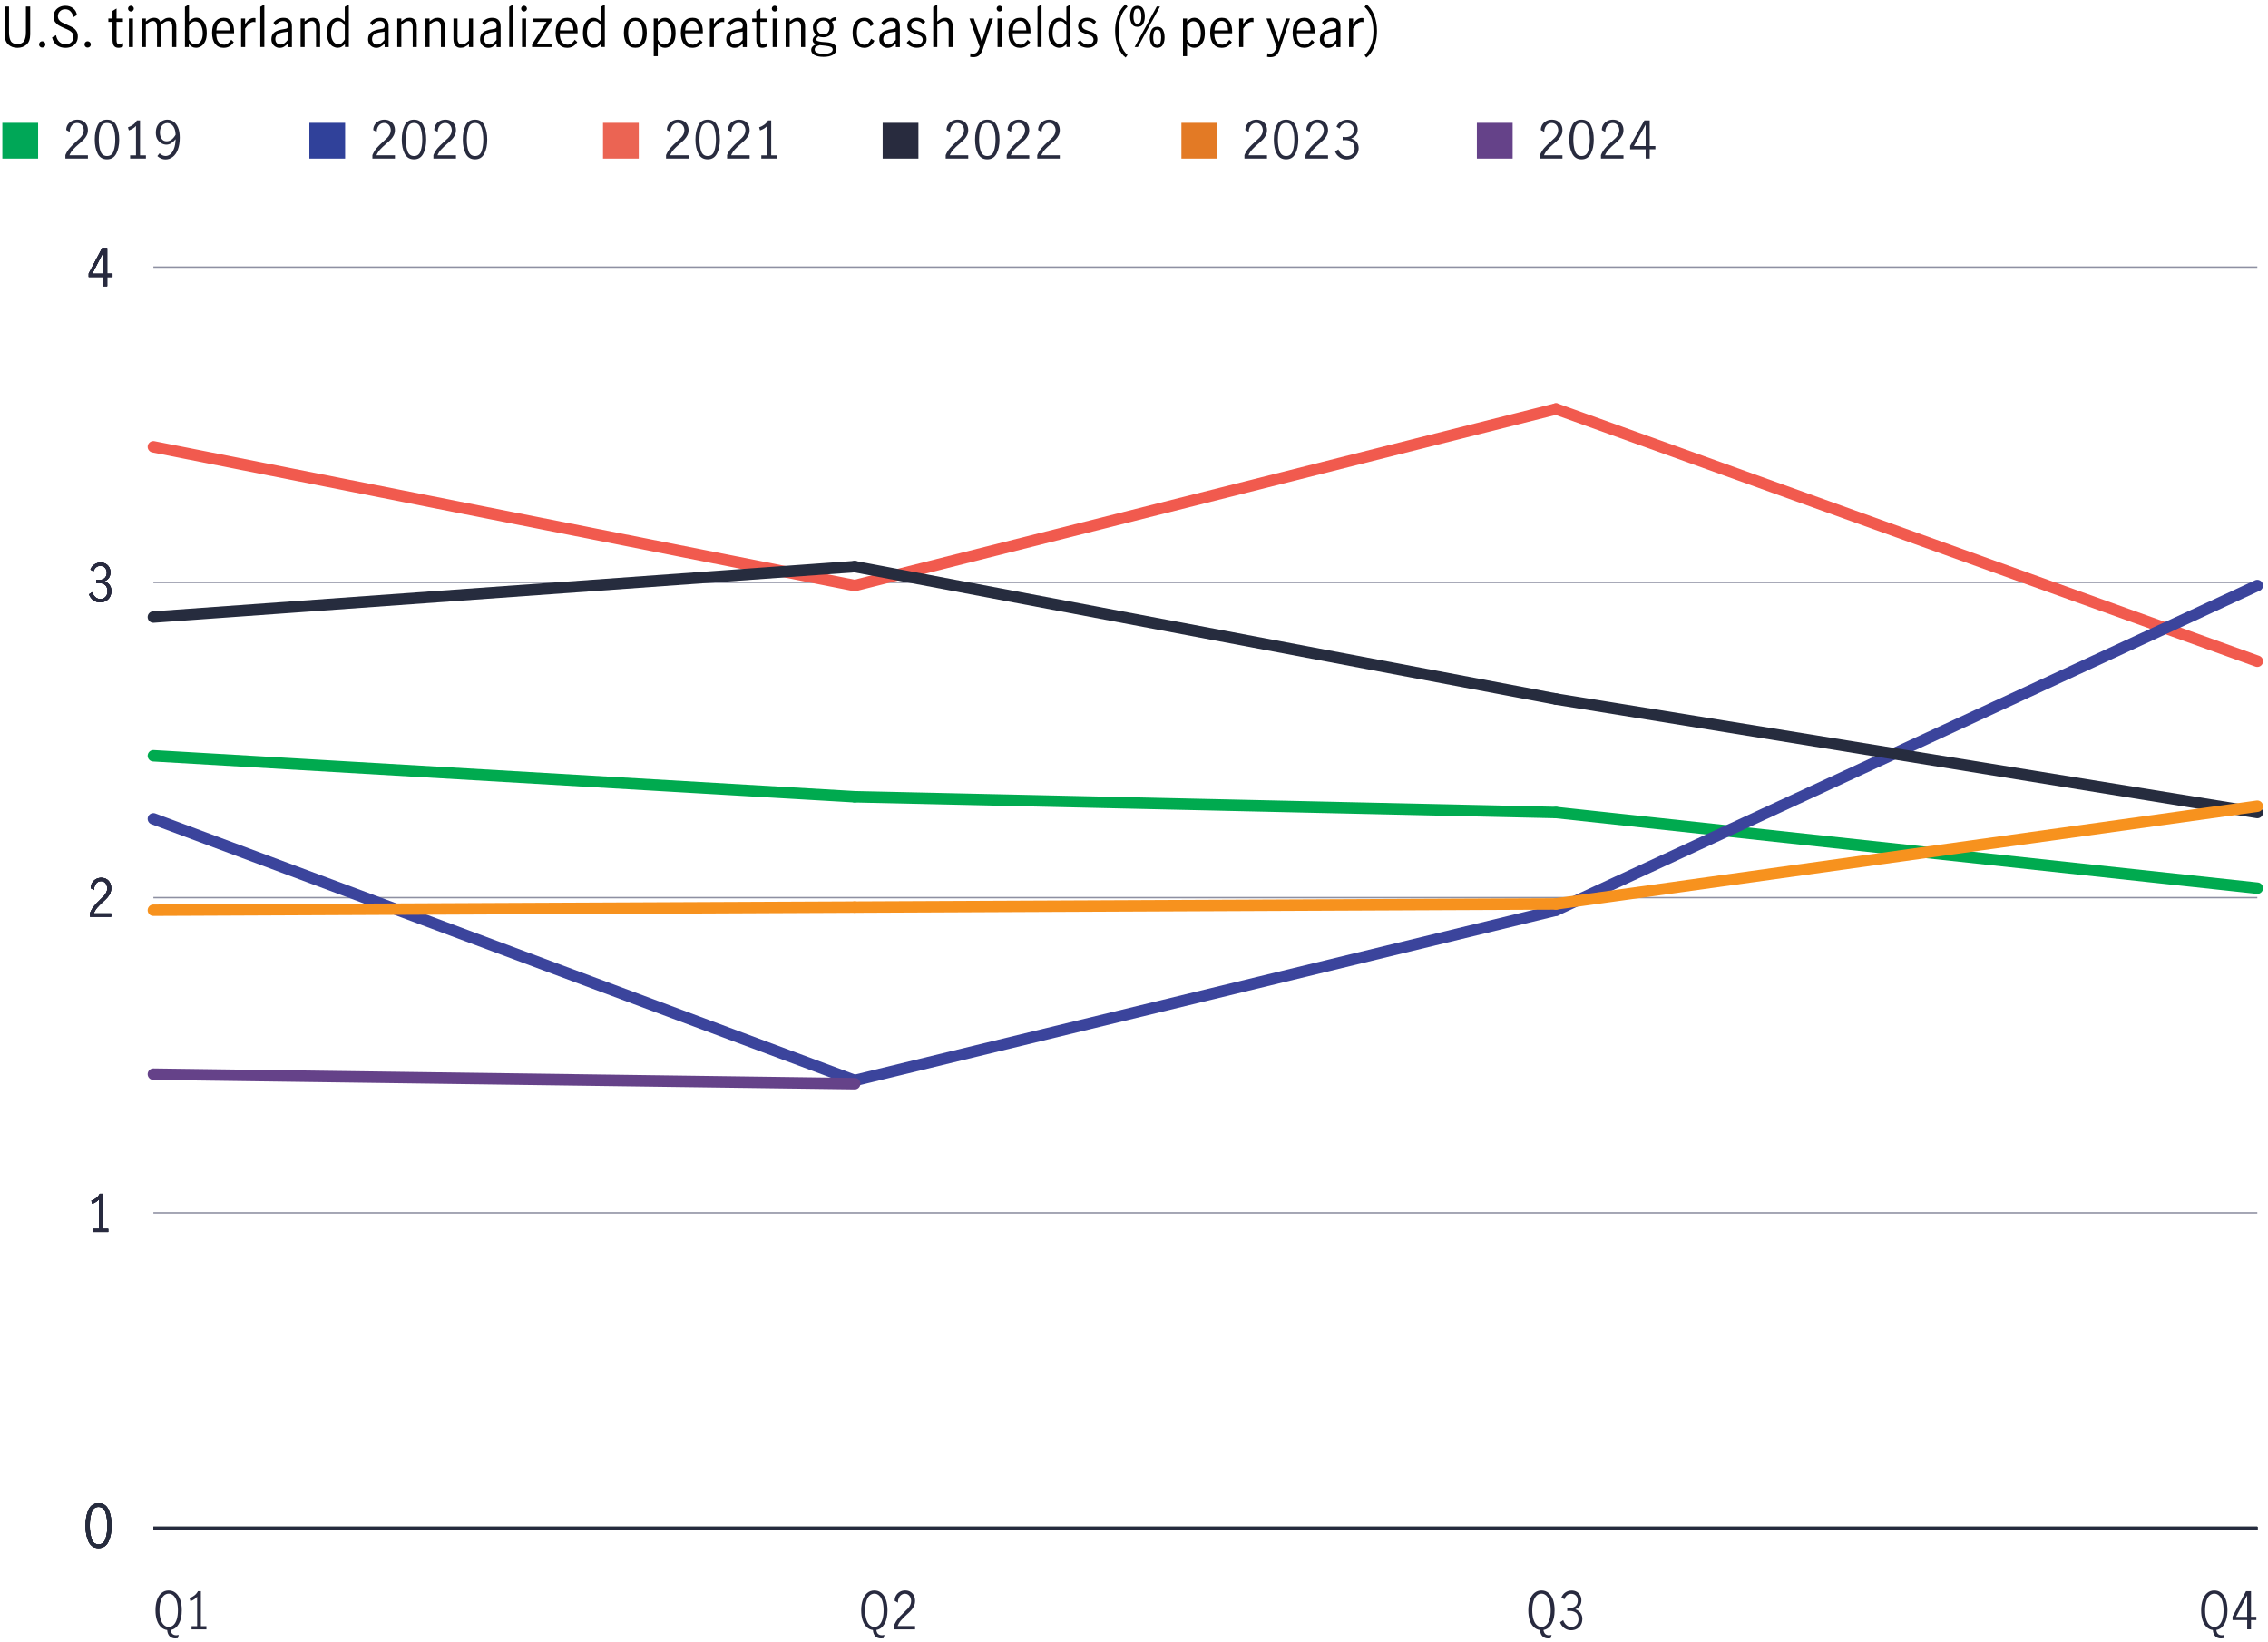 <?xml version="1.0" encoding="UTF-8"?>
<svg xmlns="http://www.w3.org/2000/svg" viewBox="0 0 791.93 573.23">
  <defs>
    <style>
      .cls-1, .cls-2, .cls-3, .cls-4, .cls-5, .cls-6, .cls-7, .cls-8, .cls-9, .cls-10, .cls-11, .cls-12, .cls-13 {
        fill: none;
      }

      .cls-2 {
        stroke: #3b449c;
      }

      .cls-2, .cls-4, .cls-5, .cls-8, .cls-9, .cls-11 {
        stroke-linecap: round;
        stroke-linejoin: round;
        stroke-width: 4px;
      }

      .cls-14 {
        fill: #00a757;
      }

      .cls-15 {
        fill: #282a3f;
      }

      .cls-16 {
        fill: #30419a;
      }

      .cls-17 {
        fill: #010101;
      }

      .cls-18 {
        fill: #eb6453;
      }

      .cls-3 {
        stroke: #8e90a2;
        stroke-width: .5px;
      }

      .cls-3, .cls-6, .cls-7, .cls-10, .cls-12, .cls-13 {
        stroke-miterlimit: 10;
      }

      .cls-19 {
        fill: #2d282d;
      }

      .cls-4 {
        stroke: #f7921e;
      }

      .cls-5 {
        stroke: #262c3e;
      }

      .cls-20 {
        fill: #e37a25;
      }

      .cls-6 {
        stroke: #262b3e;
      }

      .cls-7 {
        stroke: #282b3e;
        stroke-width: .75px;
      }

      .cls-8 {
        stroke: #00aa4f;
      }

      .cls-9 {
        stroke: #f15a4e;
      }

      .cls-21 {
        fill: #2a2e44;
      }

      .cls-22 {
        fill: #654289;
      }

      .cls-10 {
        stroke: #2d262d;
      }

      .cls-11 {
        stroke: #654289;
      }

      .cls-12 {
        stroke: #282a3f;
      }

      .cls-23 {
        fill: #262c3e;
      }

      .cls-13 {
        stroke: #272b3e;
      }

      .cls-24 {
        fill: #282b3e;
      }
    </style>
  </defs>
  <g id="_2021" data-name="2021">
    <g>
      <g>
        <g>
          <path class="cls-21" d="M30.95,538.32c-.72-1.49-1.08-3.34-1.08-5.56s.35-4.09,1.05-5.61c.7-1.51,1.87-2.27,3.49-2.27s2.8.76,3.5,2.27c.7,1.51,1.04,3.38,1.04,5.61s-.36,4.06-1.08,5.56c-.72,1.49-1.88,2.24-3.46,2.24s-2.74-.75-3.46-2.24ZM36.86,537.29c.42-1.31.63-2.82.63-4.53s-.21-3.25-.62-4.58c-.42-1.33-1.24-2-2.46-2s-2.03.67-2.44,2c-.42,1.33-.62,2.86-.62,4.58s.21,3.22.63,4.53c.42,1.31,1.23,1.96,2.43,1.96s2.03-.65,2.45-1.96Z"/>
          <path class="cls-15" d="M34.55,429.08v-10.3c-.53.67-1.31,1.19-2.34,1.57l-.31-1.08c.63-.22,1.21-.53,1.73-.95s.92-.9,1.2-1.47h1.03v12.22h1.93v1.12h-5.19v-1.12h1.93Z"/>
          <path class="cls-15" d="M32.82,316.44c.56-.68,1.27-1.44,2.14-2.27.58-.54,1.03-.99,1.36-1.35.33-.36.6-.76.81-1.19s.32-.9.32-1.4c0-.72-.2-1.33-.59-1.82-.4-.49-.92-.74-1.58-.74-.5,0-.94.15-1.31.44-.38.29-.67.68-.86,1.15-.2.47-.29.98-.26,1.52l-1.14-.63c-.01-.67.14-1.28.46-1.84.32-.55.75-.99,1.31-1.31.56-.32,1.18-.49,1.87-.49s1.33.16,1.86.48c.53.32.93.75,1.2,1.3.28.55.42,1.17.42,1.85s-.13,1.28-.39,1.83c-.26.55-.58,1.03-.97,1.46-.38.43-.91.94-1.58,1.54-.8.73-1.45,1.39-1.95,1.97-.5.58-.9,1.25-1.2,2.01h6.09v1.15h-7.41v-1.22c.37-.95.84-1.76,1.4-2.45Z"/>
          <path class="cls-15" d="M32.6,209.56c-.7-.49-1.2-1.17-1.51-2.03l1.12-.74c.23.7.58,1.27,1.08,1.71.49.44,1.05.67,1.69.67.77,0,1.39-.24,1.86-.72.47-.48.7-1.13.7-1.94,0-1.06-.28-1.81-.85-2.27-.57-.46-1.36-.68-2.37-.68-.31,0-.54.01-.71.04v-1.15c.27.05.58.07.92.07.89,0,1.58-.23,2.05-.68s.71-1.07.71-1.84-.21-1.31-.63-1.75-.98-.65-1.68-.65c-.57,0-1.06.18-1.48.55-.42.37-.71.83-.86,1.38l-1.05-.65c.27-.73.73-1.32,1.37-1.76.64-.44,1.38-.67,2.22-.67.64,0,1.22.15,1.74.44s.92.7,1.2,1.21c.29.52.43,1.09.43,1.73,0,.76-.17,1.39-.51,1.91-.34.52-.89.94-1.64,1.26.8.24,1.42.66,1.84,1.25.42.59.64,1.29.64,2.08s-.17,1.51-.51,2.11c-.34.6-.81,1.06-1.4,1.39-.59.32-1.26.49-2.01.49-.87,0-1.66-.25-2.36-.74Z"/>
          <path class="cls-15" d="M36.08,96.71h-5.1v-1.21l4.7-8.89h1.75v8.96h1.86v1.13h-1.86v3.24h-1.34v-3.24ZM36.08,95.58v-7.45h-.02l-3.85,7.45h3.87Z"/>
        </g>
        <g>
          <line class="cls-7" x1="53.56" y1="533.6" x2="788.2" y2="533.6"/>
          <line class="cls-3" x1="53.56" y1="423.52" x2="788.2" y2="423.52"/>
          <line class="cls-3" x1="53.56" y1="313.44" x2="788.2" y2="313.44"/>
          <line class="cls-3" x1="53.56" y1="203.36" x2="788.2" y2="203.36"/>
          <line class="cls-3" x1="53.56" y1="93.27" x2="788.2" y2="93.27"/>
        </g>
      </g>
      <g>
        <line class="cls-9" x1="298.44" y1="204.46" x2="53.56" y2="156.02"/>
        <line class="cls-9" x1="543.32" y1="142.81" x2="298.44" y2="204.46"/>
        <line class="cls-9" x1="788.2" y1="230.88" x2="543.32" y2="142.81"/>
      </g>
      <g>
        <g>
          <path class="cls-15" d="M774.51,570.55c.32.29.76.44,1.34.44.17,0,.46-.04.87-.11l-.34,1.15c-.41.05-.7.07-.88.07-.77,0-1.41-.24-1.92-.71-.51-.47-.81-1.21-.92-2.22-.84-.11-1.56-.46-2.17-1.05-.61-.59-1.08-1.39-1.41-2.38s-.49-2.15-.49-3.46c0-1.4.19-2.63.56-3.67.37-1.04.9-1.85,1.59-2.41.69-.56,1.5-.85,2.44-.85s1.75.28,2.45.85c.7.56,1.23,1.37,1.59,2.41s.55,2.27.55,3.67c0,1.93-.34,3.51-1.03,4.73-.69,1.22-1.64,1.94-2.86,2.14.1.64.31,1.1.63,1.4ZM770.36,565.37c.26.87.63,1.54,1.12,2.01.49.47,1.06.7,1.71.7s1.23-.23,1.71-.7c.49-.47.86-1.14,1.12-2.01s.39-1.9.39-3.09-.13-2.23-.39-3.1-.63-1.54-1.12-2.01c-.49-.47-1.06-.7-1.71-.7s-1.23.23-1.71.7c-.49.47-.86,1.14-1.12,2.02s-.39,1.91-.39,3.1.13,2.22.39,3.09Z"/>
          <path class="cls-15" d="M784.65,565.7h-5.1v-1.21l4.7-8.89h1.75v8.96h1.87v1.13h-1.87v3.24h-1.34v-3.24ZM784.65,564.57v-7.45h-.02l-3.85,7.45h3.87Z"/>
        </g>
        <g>
          <path class="cls-15" d="M539.57,570.55c.32.29.76.44,1.34.44.17,0,.46-.04.87-.11l-.34,1.15c-.41.05-.7.07-.88.07-.77,0-1.41-.24-1.92-.71-.51-.47-.81-1.21-.92-2.22-.84-.11-1.56-.46-2.17-1.05-.61-.59-1.08-1.39-1.41-2.38s-.49-2.15-.49-3.46c0-1.4.19-2.63.56-3.67.37-1.04.9-1.85,1.59-2.41.69-.56,1.5-.85,2.44-.85s1.75.28,2.45.85c.7.56,1.23,1.37,1.59,2.41s.55,2.27.55,3.67c0,1.93-.34,3.51-1.03,4.73-.69,1.22-1.64,1.94-2.86,2.14.1.64.31,1.1.63,1.4ZM535.42,565.37c.26.87.63,1.54,1.12,2.01.49.47,1.06.7,1.71.7s1.23-.23,1.71-.7c.49-.47.86-1.14,1.12-2.01s.39-1.9.39-3.09-.13-2.23-.39-3.1-.63-1.54-1.12-2.01c-.49-.47-1.06-.7-1.71-.7s-1.23.23-1.71.7c-.49.47-.86,1.14-1.12,2.02s-.39,1.91-.39,3.1.13,2.22.39,3.09Z"/>
          <path class="cls-15" d="M546.23,568.48c-.7-.49-1.2-1.17-1.51-2.03l1.12-.74c.23.7.58,1.27,1.08,1.71.49.44,1.05.67,1.69.67.77,0,1.39-.24,1.86-.72.47-.48.7-1.13.7-1.94,0-1.06-.28-1.81-.85-2.27-.57-.46-1.36-.68-2.37-.68-.31,0-.54.01-.71.04v-1.15c.27.05.58.07.92.07.89,0,1.58-.23,2.05-.68s.71-1.07.71-1.84-.21-1.31-.63-1.75-.98-.65-1.68-.65c-.57,0-1.06.18-1.48.55s-.71.83-.86,1.38l-1.05-.65c.27-.73.73-1.32,1.37-1.76.64-.44,1.38-.67,2.22-.67.64,0,1.22.15,1.74.44.51.29.92.7,1.2,1.22.29.52.43,1.09.43,1.73,0,.76-.17,1.39-.51,1.91-.34.52-.89.94-1.64,1.26.8.24,1.42.66,1.84,1.25s.64,1.29.64,2.08-.17,1.51-.51,2.11c-.34.6-.8,1.06-1.4,1.39-.59.32-1.26.49-2.01.49-.87,0-1.66-.25-2.36-.74Z"/>
        </g>
        <g>
          <path class="cls-15" d="M306.64,570.55c.32.29.76.44,1.34.44.17,0,.46-.04.86-.11l-.34,1.15c-.41.05-.7.07-.88.07-.77,0-1.41-.24-1.92-.71-.51-.47-.81-1.21-.92-2.22-.84-.11-1.56-.46-2.17-1.05-.61-.59-1.08-1.39-1.41-2.38-.33-1-.49-2.15-.49-3.46,0-1.4.19-2.63.56-3.67s.9-1.85,1.59-2.41c.69-.56,1.5-.85,2.44-.85s1.75.28,2.45.85c.69.56,1.23,1.37,1.59,2.41s.55,2.27.55,3.67c0,1.93-.35,3.51-1.03,4.73-.69,1.22-1.64,1.94-2.87,2.14.1.64.31,1.1.63,1.4ZM302.48,565.37c.26.87.63,1.54,1.12,2.01.49.47,1.06.7,1.71.7s1.23-.23,1.71-.7c.49-.47.86-1.14,1.12-2.01.26-.87.39-1.9.39-3.09s-.13-2.23-.39-3.1c-.26-.87-.63-1.54-1.12-2.01-.49-.47-1.06-.7-1.71-.7s-1.23.23-1.71.7c-.49.47-.86,1.14-1.12,2.02-.26.88-.39,1.91-.39,3.1s.13,2.22.39,3.09Z"/>
          <path class="cls-15" d="M313.51,565.27c.56-.68,1.27-1.44,2.14-2.27.58-.54,1.03-.99,1.36-1.35.33-.36.6-.76.81-1.19.21-.43.32-.9.32-1.4,0-.72-.2-1.33-.59-1.82-.4-.49-.92-.74-1.58-.74-.5,0-.94.15-1.31.44-.38.29-.67.68-.86,1.15-.2.47-.29.98-.26,1.52l-1.14-.63c-.01-.67.14-1.28.46-1.84s.75-.99,1.31-1.31c.56-.32,1.18-.49,1.87-.49s1.33.16,1.86.48c.53.32.93.75,1.2,1.31.28.55.42,1.17.42,1.85s-.13,1.28-.39,1.83c-.26.55-.58,1.03-.97,1.46-.38.43-.91.94-1.58,1.54-.8.73-1.45,1.39-1.95,1.97-.5.58-.9,1.25-1.2,2.01h6.09v1.15h-7.41v-1.22c.37-.95.84-1.76,1.4-2.45Z"/>
        </g>
        <g>
          <path class="cls-15" d="M60.23,570.55c.32.29.76.44,1.34.44.17,0,.46-.04.86-.11l-.34,1.15c-.41.05-.7.07-.88.07-.77,0-1.41-.24-1.92-.71-.51-.47-.81-1.21-.92-2.22-.84-.11-1.56-.46-2.17-1.05-.61-.59-1.08-1.39-1.41-2.38-.33-1-.49-2.15-.49-3.46,0-1.4.19-2.63.56-3.67s.9-1.85,1.59-2.41c.69-.56,1.5-.85,2.44-.85s1.75.28,2.45.85c.69.56,1.23,1.37,1.59,2.41s.55,2.27.55,3.67c0,1.93-.35,3.51-1.03,4.73-.69,1.22-1.64,1.94-2.87,2.14.1.64.31,1.1.63,1.4ZM56.08,565.37c.26.87.63,1.54,1.12,2.01.49.47,1.06.7,1.71.7s1.23-.23,1.71-.7c.49-.47.86-1.14,1.12-2.01.26-.87.39-1.9.39-3.09s-.13-2.23-.39-3.1c-.26-.87-.63-1.54-1.12-2.01-.49-.47-1.06-.7-1.71-.7s-1.23.23-1.71.7c-.49.47-.86,1.14-1.12,2.02-.26.88-.39,1.91-.39,3.1s.13,2.22.39,3.09Z"/>
          <path class="cls-15" d="M68.84,567.83v-10.3c-.53.67-1.31,1.19-2.34,1.57l-.31-1.08c.63-.22,1.21-.53,1.73-.95s.92-.9,1.2-1.47h1.03v12.22h1.93v1.12h-5.19v-1.12h1.93Z"/>
        </g>
      </g>
    </g>
  </g>
  <g id="_2019" data-name="2019">
    <g>
      <g>
        <g>
          <path class="cls-1" d="M32.95,545.32c-.72-1.49-1.08-3.34-1.08-5.56s.35-4.09,1.05-5.61c.7-1.51,1.87-2.27,3.49-2.27s2.8.76,3.5,2.27c.7,1.51,1.04,3.38,1.04,5.61s-.36,4.06-1.08,5.56c-.72,1.49-1.88,2.24-3.46,2.24s-2.74-.75-3.46-2.24ZM38.86,544.29c.42-1.31.63-2.82.63-4.53s-.21-3.25-.62-4.58c-.42-1.33-1.24-2-2.46-2s-2.03.67-2.44,2c-.42,1.33-.62,2.86-.62,4.58s.21,3.22.63,4.53c.42,1.31,1.23,1.96,2.43,1.96s2.03-.65,2.45-1.96Z"/>
          <path class="cls-1" d="M35.83,435.93v-11.64c-.6.76-1.48,1.35-2.65,1.77l-.35-1.22c.72-.24,1.37-.6,1.96-1.07s1.04-1.02,1.36-1.66h1.17v13.82h2.19v1.26h-5.87v-1.26h2.19Z"/>
          <path class="cls-1" d="M33.87,322.96c.63-.77,1.44-1.63,2.43-2.56.65-.61,1.16-1.12,1.53-1.53.37-.41.68-.85.92-1.34.24-.49.36-1.02.36-1.59,0-.81-.22-1.5-.67-2.06-.45-.56-1.04-.83-1.78-.83-.56,0-1.06.17-1.49.5s-.75.77-.98,1.3c-.22.54-.32,1.11-.3,1.72l-1.28-.71c-.01-.76.16-1.45.52-2.08.36-.62.85-1.12,1.49-1.49.63-.37,1.34-.55,2.12-.55s1.5.18,2.1.54c.59.36,1.05.85,1.36,1.48.31.62.47,1.32.47,2.1s-.15,1.45-.44,2.07c-.29.62-.66,1.17-1.09,1.65-.43.48-1.03,1.06-1.78,1.74-.91.83-1.64,1.57-2.2,2.23s-1.02,1.41-1.36,2.27h6.88v1.3h-8.38v-1.38c.42-1.07.95-1.99,1.58-2.77Z"/>
          <path class="cls-1" d="M33.63,216.5c-.79-.56-1.36-1.32-1.71-2.3l1.27-.83c.26.79.66,1.43,1.22,1.93.56.5,1.19.75,1.91.75.87,0,1.57-.27,2.1-.81.53-.54.8-1.28.8-2.2,0-1.19-.32-2.05-.96-2.56-.64-.52-1.53-.77-2.68-.77-.35,0-.61.01-.81.04v-1.3c.31.05.65.08,1.04.08,1.01,0,1.78-.26,2.32-.77.54-.52.81-1.21.81-2.08s-.24-1.49-.71-1.97c-.47-.49-1.11-.73-1.9-.73-.64,0-1.2.21-1.68.62-.48.41-.8.93-.97,1.56l-1.19-.73c.31-.83.82-1.49,1.55-1.99.73-.5,1.57-.75,2.51-.75.73,0,1.38.17,1.97.5.58.33,1.04.79,1.36,1.37.33.58.49,1.23.49,1.95,0,.85-.19,1.57-.57,2.16-.38.58-1,1.06-1.86,1.42.91.27,1.6.74,2.08,1.41.48.67.72,1.46.72,2.35s-.19,1.7-.57,2.38c-.38.68-.91,1.2-1.58,1.57-.67.37-1.43.55-2.27.55-.98,0-1.87-.28-2.66-.83Z"/>
          <path class="cls-1" d="M37.56,103.29h-5.77v-1.36l5.31-10.06h1.97v10.14h2.11v1.28h-2.11v3.66h-1.51v-3.66ZM37.56,102v-8.43h-.02l-4.35,8.43h4.37Z"/>
        </g>
        <line class="cls-13" x1="53.56" y1="533.6" x2="788.2" y2="533.6"/>
      </g>
      <g>
        <line class="cls-8" x1="298.44" y1="278.21" x2="53.56" y2="263.9"/>
        <line class="cls-8" x1="543.32" y1="283.72" x2="298.44" y2="278.21"/>
        <line class="cls-8" x1="788.2" y1="310.13" x2="543.32" y2="283.72"/>
      </g>
      <g>
        <g>
          <path class="cls-1" d="M705.93,570.55c.32.29.76.44,1.34.44.17,0,.46-.04.87-.11l-.34,1.15c-.41.05-.7.07-.88.07-.77,0-1.41-.24-1.92-.71-.51-.47-.81-1.21-.92-2.22-.84-.11-1.56-.46-2.17-1.05-.61-.59-1.08-1.39-1.41-2.38s-.49-2.15-.49-3.46c0-1.4.19-2.63.56-3.67.37-1.04.9-1.85,1.59-2.41.69-.56,1.5-.85,2.44-.85s1.75.28,2.45.85c.7.56,1.23,1.37,1.59,2.41s.55,2.27.55,3.67c0,1.93-.34,3.51-1.03,4.73-.69,1.22-1.64,1.94-2.86,2.14.1.64.31,1.1.63,1.4ZM701.77,565.37c.26.87.63,1.54,1.12,2.01.49.47,1.06.7,1.71.7s1.23-.23,1.71-.7c.49-.47.86-1.14,1.12-2.01s.39-1.9.39-3.09-.13-2.23-.39-3.1-.63-1.54-1.12-2.01c-.49-.47-1.06-.7-1.71-.7s-1.23.23-1.71.7c-.49.47-.86,1.14-1.12,2.02s-.39,1.91-.39,3.1.13,2.22.39,3.09Z"/>
          <path class="cls-1" d="M716.06,565.7h-5.1v-1.21l4.7-8.89h1.75v8.96h1.87v1.13h-1.87v3.24h-1.34v-3.24ZM716.06,564.57v-7.45h-.02l-3.85,7.45h3.87Z"/>
        </g>
        <g>
          <path class="cls-1" d="M522.26,570.55c.32.29.76.44,1.34.44.17,0,.46-.04.87-.11l-.34,1.15c-.41.05-.7.07-.88.07-.77,0-1.41-.24-1.92-.71-.51-.47-.81-1.21-.92-2.22-.84-.11-1.56-.46-2.17-1.05-.61-.59-1.08-1.39-1.41-2.38s-.49-2.15-.49-3.46c0-1.4.19-2.63.56-3.67.37-1.04.9-1.85,1.59-2.41.69-.56,1.5-.85,2.44-.85s1.75.28,2.45.85c.7.56,1.23,1.37,1.59,2.41s.55,2.27.55,3.67c0,1.93-.34,3.51-1.03,4.73-.69,1.22-1.64,1.94-2.86,2.14.1.64.31,1.1.63,1.4ZM518.11,565.37c.26.87.63,1.54,1.12,2.01.49.47,1.06.7,1.71.7s1.23-.23,1.71-.7c.49-.47.86-1.14,1.12-2.01s.39-1.9.39-3.09-.13-2.23-.39-3.1-.63-1.54-1.12-2.01c-.49-.47-1.06-.7-1.71-.7s-1.23.23-1.71.7c-.49.47-.86,1.14-1.12,2.02s-.39,1.91-.39,3.1.13,2.22.39,3.09Z"/>
          <path class="cls-1" d="M528.93,568.47c-.7-.49-1.2-1.17-1.51-2.03l1.12-.74c.23.7.58,1.27,1.08,1.71.49.44,1.05.67,1.69.67.77,0,1.39-.24,1.86-.72.47-.48.7-1.13.7-1.94,0-1.06-.28-1.81-.85-2.27-.57-.46-1.36-.68-2.37-.68-.31,0-.54.01-.71.04v-1.15c.27.05.58.07.92.07.89,0,1.58-.23,2.05-.68s.71-1.07.71-1.84-.21-1.31-.63-1.75-.98-.65-1.68-.65c-.57,0-1.06.18-1.48.55s-.71.83-.86,1.38l-1.05-.65c.27-.73.73-1.32,1.37-1.76.64-.44,1.38-.67,2.22-.67.64,0,1.22.15,1.74.44.51.29.92.7,1.2,1.22.29.52.43,1.09.43,1.73,0,.76-.17,1.39-.51,1.91-.34.52-.89.94-1.64,1.26.8.24,1.42.66,1.84,1.25s.64,1.29.64,2.08-.17,1.51-.51,2.11c-.34.6-.8,1.06-1.4,1.39-.59.32-1.26.49-2.01.49-.87,0-1.66-.25-2.36-.74Z"/>
        </g>
        <g>
          <path class="cls-1" d="M338.6,570.55c.32.29.76.44,1.34.44.17,0,.46-.04.86-.11l-.34,1.15c-.41.05-.7.07-.88.07-.77,0-1.41-.24-1.92-.71-.51-.47-.81-1.21-.92-2.22-.84-.11-1.56-.46-2.17-1.05-.61-.59-1.08-1.39-1.41-2.38-.33-1-.49-2.15-.49-3.46,0-1.4.19-2.63.56-3.67s.9-1.85,1.59-2.41c.69-.56,1.5-.85,2.44-.85s1.75.28,2.45.85c.69.56,1.23,1.37,1.59,2.41s.55,2.27.55,3.67c0,1.93-.35,3.51-1.03,4.73-.69,1.22-1.64,1.94-2.87,2.14.1.64.31,1.1.63,1.4ZM334.45,565.37c.26.87.63,1.54,1.12,2.01.49.47,1.06.7,1.71.7s1.23-.23,1.71-.7c.49-.47.86-1.14,1.12-2.01.26-.87.39-1.9.39-3.09s-.13-2.23-.39-3.1c-.26-.87-.63-1.54-1.12-2.01-.49-.47-1.06-.7-1.71-.7s-1.23.23-1.71.7c-.49.47-.86,1.14-1.12,2.02-.26.88-.39,1.91-.39,3.1s.13,2.22.39,3.09Z"/>
          <path class="cls-1" d="M345.48,565.27c.56-.68,1.27-1.44,2.14-2.27.58-.54,1.03-.99,1.36-1.35.33-.36.6-.76.81-1.19.21-.43.32-.9.32-1.4,0-.72-.2-1.33-.59-1.82-.4-.49-.92-.74-1.58-.74-.5,0-.94.15-1.31.44-.38.29-.67.68-.86,1.15-.2.47-.29.98-.26,1.52l-1.14-.63c-.01-.67.14-1.28.46-1.84s.75-.99,1.31-1.31c.56-.32,1.18-.49,1.87-.49s1.33.16,1.86.48c.53.32.93.75,1.2,1.31.28.55.42,1.17.42,1.85s-.13,1.28-.39,1.83c-.26.55-.58,1.03-.97,1.46-.38.43-.91.94-1.58,1.54-.8.73-1.45,1.39-1.95,1.97-.5.58-.9,1.25-1.2,2.01h6.09v1.15h-7.41v-1.22c.37-.95.84-1.76,1.4-2.45Z"/>
        </g>
        <g>
          <path class="cls-1" d="M154.94,570.55c.32.29.76.44,1.34.44.17,0,.46-.04.86-.11l-.34,1.15c-.41.05-.7.07-.88.07-.77,0-1.41-.24-1.92-.71-.51-.47-.81-1.21-.92-2.22-.84-.11-1.56-.46-2.17-1.05-.61-.59-1.08-1.39-1.41-2.38-.33-1-.49-2.15-.49-3.46,0-1.4.19-2.63.56-3.67s.9-1.85,1.59-2.41c.69-.56,1.5-.85,2.44-.85s1.75.28,2.45.85c.69.56,1.23,1.37,1.59,2.41s.55,2.27.55,3.67c0,1.93-.35,3.51-1.03,4.73-.69,1.22-1.64,1.94-2.87,2.14.1.64.31,1.1.63,1.4ZM150.79,565.37c.26.87.63,1.54,1.12,2.01.49.47,1.06.7,1.71.7s1.23-.23,1.71-.7c.49-.47.86-1.14,1.12-2.01.26-.87.39-1.9.39-3.09s-.13-2.23-.39-3.1c-.26-.87-.63-1.54-1.12-2.01-.49-.47-1.06-.7-1.71-.7s-1.23.23-1.71.7c-.49.47-.86,1.14-1.12,2.02-.26.88-.39,1.91-.39,3.1s.13,2.22.39,3.09Z"/>
          <path class="cls-1" d="M163.56,567.82v-10.3c-.53.67-1.31,1.19-2.34,1.57l-.31-1.08c.63-.22,1.21-.53,1.73-.95s.92-.9,1.2-1.47h1.03v12.22h1.93v1.12h-5.19v-1.12h1.93Z"/>
        </g>
      </g>
    </g>
  </g>
  <g id="_2020" data-name="2020">
    <g>
      <g>
        <g>
          <path class="cls-19" d="M30.95,538.32c-.72-1.49-1.08-3.34-1.08-5.56s.35-4.09,1.05-5.61c.7-1.51,1.87-2.27,3.49-2.27s2.8.76,3.5,2.27c.7,1.51,1.04,3.38,1.04,5.61s-.36,4.06-1.08,5.56c-.72,1.49-1.88,2.24-3.46,2.24s-2.74-.75-3.46-2.24ZM36.86,537.29c.42-1.31.63-2.82.63-4.53s-.21-3.25-.62-4.58c-.42-1.33-1.24-2-2.46-2s-2.03.67-2.44,2c-.42,1.33-.62,2.86-.62,4.58s.21,3.22.63,4.53c.42,1.31,1.23,1.96,2.43,1.96s2.03-.65,2.45-1.96Z"/>
          <path class="cls-15" d="M34.55,429.08v-10.3c-.53.67-1.31,1.19-2.34,1.57l-.31-1.08c.63-.22,1.21-.53,1.73-.95s.92-.9,1.2-1.47h1.03v12.22h1.93v1.12h-5.19v-1.12h1.93Z"/>
          <path class="cls-15" d="M32.82,316.44c.56-.68,1.27-1.44,2.14-2.27.58-.54,1.03-.99,1.36-1.35.33-.36.6-.76.81-1.19s.32-.9.32-1.4c0-.72-.2-1.33-.59-1.82-.4-.49-.92-.74-1.58-.74-.5,0-.94.15-1.31.44-.38.29-.67.68-.86,1.15-.2.47-.29.98-.26,1.52l-1.14-.63c-.01-.67.14-1.28.46-1.84.32-.55.75-.99,1.31-1.31.56-.32,1.18-.49,1.87-.49s1.33.16,1.86.48c.53.32.93.75,1.2,1.3.28.55.42,1.17.42,1.85s-.13,1.28-.39,1.83c-.26.55-.58,1.03-.97,1.46-.38.43-.91.94-1.58,1.54-.8.73-1.45,1.39-1.95,1.97-.5.58-.9,1.25-1.2,2.01h6.09v1.15h-7.41v-1.22c.37-.95.84-1.76,1.4-2.45Z"/>
          <path class="cls-15" d="M32.6,209.56c-.7-.49-1.2-1.17-1.51-2.03l1.12-.74c.23.7.58,1.27,1.08,1.71.49.44,1.05.67,1.69.67.77,0,1.39-.24,1.86-.72.47-.48.7-1.13.7-1.94,0-1.06-.28-1.81-.85-2.27-.57-.46-1.36-.68-2.37-.68-.31,0-.54.01-.71.04v-1.15c.27.05.58.07.92.07.89,0,1.58-.23,2.05-.68s.71-1.07.71-1.84-.21-1.31-.63-1.75-.98-.65-1.68-.65c-.57,0-1.06.18-1.48.55-.42.37-.71.83-.86,1.38l-1.05-.65c.27-.73.73-1.32,1.37-1.76.64-.44,1.38-.67,2.22-.67.64,0,1.22.15,1.74.44s.92.7,1.2,1.21c.29.52.43,1.09.43,1.73,0,.76-.17,1.39-.51,1.91-.34.52-.89.94-1.64,1.26.8.24,1.42.66,1.84,1.25.42.59.64,1.29.64,2.08s-.17,1.51-.51,2.11c-.34.6-.81,1.06-1.4,1.39-.59.32-1.26.49-2.01.49-.87,0-1.66-.25-2.36-.74Z"/>
          <path class="cls-15" d="M36.08,96.71h-5.1v-1.21l4.7-8.89h1.75v8.96h1.86v1.13h-1.86v3.24h-1.34v-3.24ZM36.08,95.58v-7.45h-.02l-3.85,7.45h3.87Z"/>
        </g>
        <line class="cls-10" x1="53.56" y1="533.6" x2="788.2" y2="533.6"/>
      </g>
      <g>
        <line class="cls-2" x1="298.44" y1="377.28" x2="53.56" y2="285.92"/>
        <line class="cls-2" x1="543.32" y1="317.84" x2="298.44" y2="377.28"/>
        <line class="cls-2" x1="788.2" y1="204.46" x2="543.32" y2="317.84"/>
      </g>
      <g>
        <g>
          <path class="cls-1" d="M705.93,570.55c.32.29.76.44,1.34.44.17,0,.46-.04.87-.11l-.34,1.15c-.41.05-.7.07-.88.07-.77,0-1.41-.24-1.92-.71-.51-.47-.81-1.21-.92-2.22-.84-.11-1.56-.46-2.17-1.05-.61-.59-1.08-1.39-1.41-2.38s-.49-2.15-.49-3.46c0-1.4.19-2.63.56-3.67.37-1.04.9-1.85,1.59-2.41.69-.56,1.5-.85,2.44-.85s1.75.28,2.45.85c.7.56,1.23,1.37,1.59,2.41s.55,2.27.55,3.67c0,1.93-.34,3.51-1.03,4.73-.69,1.22-1.64,1.94-2.86,2.14.1.64.31,1.1.63,1.4ZM701.77,565.37c.26.87.63,1.54,1.12,2.01.49.47,1.06.7,1.71.7s1.23-.23,1.71-.7c.49-.47.86-1.14,1.12-2.01s.39-1.9.39-3.09-.13-2.23-.39-3.1-.63-1.54-1.12-2.01c-.49-.47-1.06-.7-1.71-.7s-1.23.23-1.71.7c-.49.47-.86,1.14-1.12,2.02s-.39,1.91-.39,3.1.13,2.22.39,3.09Z"/>
          <path class="cls-1" d="M716.06,565.7h-5.1v-1.21l4.7-8.89h1.75v8.96h1.87v1.13h-1.87v3.24h-1.34v-3.24ZM716.06,564.57v-7.45h-.02l-3.85,7.45h3.87Z"/>
        </g>
        <g>
          <path class="cls-1" d="M522.26,570.55c.32.29.76.44,1.34.44.17,0,.46-.04.87-.11l-.34,1.15c-.41.05-.7.07-.88.07-.77,0-1.41-.24-1.92-.71-.51-.47-.81-1.21-.92-2.22-.84-.11-1.56-.46-2.17-1.05-.61-.59-1.08-1.39-1.41-2.38s-.49-2.15-.49-3.46c0-1.4.19-2.63.56-3.67.37-1.04.9-1.85,1.59-2.41.69-.56,1.5-.85,2.44-.85s1.75.28,2.45.85c.7.56,1.23,1.37,1.59,2.41s.55,2.27.55,3.67c0,1.93-.34,3.51-1.03,4.73-.69,1.22-1.64,1.94-2.86,2.14.1.64.31,1.1.63,1.4ZM518.11,565.37c.26.87.63,1.54,1.12,2.01.49.47,1.06.7,1.71.7s1.23-.23,1.71-.7c.49-.47.86-1.14,1.12-2.01s.39-1.9.39-3.09-.13-2.23-.39-3.1-.63-1.54-1.12-2.01c-.49-.47-1.06-.7-1.71-.7s-1.23.23-1.71.7c-.49.47-.86,1.14-1.12,2.02s-.39,1.91-.39,3.1.13,2.22.39,3.09Z"/>
          <path class="cls-1" d="M528.93,568.48c-.7-.49-1.2-1.17-1.51-2.03l1.12-.74c.23.7.58,1.27,1.08,1.71.49.44,1.05.67,1.69.67.77,0,1.39-.24,1.86-.72.47-.48.7-1.13.7-1.94,0-1.06-.28-1.81-.85-2.27-.57-.46-1.36-.68-2.37-.68-.31,0-.54.01-.71.04v-1.15c.27.05.58.07.92.07.89,0,1.58-.23,2.05-.68s.71-1.07.71-1.84-.21-1.31-.63-1.75-.98-.65-1.68-.65c-.57,0-1.06.18-1.48.55s-.71.83-.86,1.38l-1.05-.65c.27-.73.73-1.32,1.37-1.76.64-.44,1.38-.67,2.22-.67.64,0,1.22.15,1.74.44.51.29.92.7,1.2,1.22.29.52.43,1.09.43,1.73,0,.76-.17,1.39-.51,1.91-.34.52-.89.94-1.64,1.26.8.24,1.42.66,1.84,1.25s.64,1.29.64,2.08-.17,1.51-.51,2.11c-.34.6-.8,1.06-1.4,1.39-.59.32-1.26.49-2.01.49-.87,0-1.66-.25-2.36-.74Z"/>
        </g>
        <g>
          <path class="cls-1" d="M338.6,570.55c.32.29.76.44,1.34.44.17,0,.46-.04.86-.11l-.34,1.15c-.41.05-.7.07-.88.07-.77,0-1.41-.24-1.92-.71-.51-.47-.81-1.21-.92-2.22-.84-.11-1.56-.46-2.17-1.05-.61-.59-1.08-1.39-1.41-2.38-.33-1-.49-2.15-.49-3.46,0-1.4.19-2.63.56-3.67s.9-1.85,1.59-2.41c.69-.56,1.5-.85,2.44-.85s1.75.28,2.45.85c.69.56,1.23,1.37,1.59,2.41s.55,2.27.55,3.67c0,1.93-.35,3.51-1.03,4.73-.69,1.22-1.64,1.94-2.87,2.14.1.64.31,1.1.63,1.4ZM334.45,565.37c.26.87.63,1.54,1.12,2.01.49.47,1.06.7,1.71.7s1.23-.23,1.71-.7c.49-.47.86-1.14,1.12-2.01.26-.87.39-1.9.39-3.09s-.13-2.23-.39-3.1c-.26-.87-.63-1.54-1.12-2.01-.49-.47-1.06-.7-1.71-.7s-1.23.23-1.71.7c-.49.47-.86,1.14-1.12,2.02-.26.88-.39,1.91-.39,3.1s.13,2.22.39,3.09Z"/>
          <path class="cls-1" d="M345.48,565.27c.56-.68,1.27-1.44,2.14-2.27.58-.54,1.03-.99,1.36-1.35.33-.36.6-.76.81-1.19.21-.43.32-.9.32-1.4,0-.72-.2-1.33-.59-1.82-.4-.49-.92-.74-1.58-.74-.5,0-.94.15-1.31.44-.38.29-.67.68-.86,1.15-.2.47-.29.98-.26,1.52l-1.14-.63c-.01-.67.14-1.28.46-1.84s.75-.99,1.31-1.31c.56-.32,1.18-.49,1.87-.49s1.33.16,1.86.48c.53.32.93.75,1.2,1.31.28.55.42,1.17.42,1.85s-.13,1.28-.39,1.83c-.26.55-.58,1.03-.97,1.46-.38.43-.91.94-1.58,1.54-.8.73-1.45,1.39-1.95,1.97-.5.58-.9,1.25-1.2,2.01h6.09v1.15h-7.41v-1.22c.37-.95.84-1.76,1.4-2.45Z"/>
        </g>
        <g>
          <path class="cls-1" d="M154.94,570.55c.32.29.76.44,1.34.44.17,0,.46-.04.86-.11l-.34,1.15c-.41.05-.7.07-.88.07-.77,0-1.41-.24-1.92-.71-.51-.47-.81-1.21-.92-2.22-.84-.11-1.56-.46-2.17-1.05-.61-.59-1.08-1.39-1.41-2.38-.33-1-.49-2.15-.49-3.46,0-1.4.19-2.63.56-3.67s.9-1.85,1.59-2.41c.69-.56,1.5-.85,2.44-.85s1.75.28,2.45.85c.69.56,1.23,1.37,1.59,2.41s.55,2.27.55,3.67c0,1.93-.35,3.51-1.03,4.73-.69,1.22-1.64,1.94-2.87,2.14.1.64.31,1.1.63,1.4ZM150.79,565.37c.26.87.63,1.54,1.12,2.01.49.47,1.06.7,1.71.7s1.23-.23,1.71-.7c.49-.47.86-1.14,1.12-2.01.26-.87.39-1.9.39-3.09s-.13-2.23-.39-3.1c-.26-.87-.63-1.54-1.12-2.01-.49-.47-1.06-.7-1.71-.7s-1.23.23-1.71.7c-.49.47-.86,1.14-1.12,2.02-.26.88-.39,1.91-.39,3.1s.13,2.22.39,3.09Z"/>
          <path class="cls-1" d="M163.56,567.83v-10.3c-.53.67-1.31,1.19-2.34,1.57l-.31-1.08c.63-.22,1.21-.53,1.73-.95s.92-.9,1.2-1.47h1.03v12.22h1.93v1.12h-5.19v-1.12h1.93Z"/>
        </g>
      </g>
    </g>
  </g>
  <g id="_2022" data-name="2022">
    <g>
      <g>
        <g>
          <path class="cls-23" d="M30.95,538.32c-.72-1.49-1.08-3.34-1.08-5.56s.35-4.09,1.05-5.61c.7-1.51,1.87-2.27,3.49-2.27s2.8.76,3.5,2.27c.7,1.51,1.04,3.38,1.04,5.61s-.36,4.06-1.08,5.56c-.72,1.49-1.88,2.24-3.46,2.24s-2.74-.75-3.46-2.24ZM36.86,537.29c.42-1.31.63-2.82.63-4.53s-.21-3.25-.62-4.58c-.42-1.33-1.24-2-2.46-2s-2.03.67-2.44,2c-.42,1.33-.62,2.86-.62,4.58s.21,3.22.63,4.53c.42,1.31,1.23,1.96,2.43,1.96s2.03-.65,2.45-1.96Z"/>
          <path class="cls-15" d="M34.55,429.08v-10.3c-.53.67-1.31,1.19-2.34,1.57l-.31-1.08c.63-.22,1.21-.53,1.73-.95s.92-.9,1.2-1.47h1.03v12.22h1.93v1.12h-5.19v-1.12h1.93Z"/>
          <path class="cls-15" d="M32.82,316.44c.56-.68,1.27-1.44,2.14-2.27.58-.54,1.03-.99,1.36-1.35.33-.36.6-.76.81-1.19s.32-.9.32-1.4c0-.72-.2-1.33-.59-1.82-.4-.49-.92-.74-1.58-.74-.5,0-.94.15-1.31.44-.38.29-.67.68-.86,1.15-.2.47-.29.98-.26,1.52l-1.14-.63c-.01-.67.14-1.28.46-1.84.32-.55.75-.99,1.31-1.31.56-.32,1.18-.49,1.87-.49s1.33.16,1.86.48c.53.32.93.75,1.2,1.3.28.55.42,1.17.42,1.85s-.13,1.28-.39,1.83c-.26.55-.58,1.03-.97,1.46-.38.43-.91.94-1.58,1.54-.8.73-1.45,1.39-1.95,1.97-.5.58-.9,1.25-1.2,2.01h6.09v1.15h-7.41v-1.22c.37-.95.84-1.76,1.4-2.45Z"/>
          <path class="cls-15" d="M32.6,209.56c-.7-.49-1.2-1.17-1.51-2.03l1.12-.74c.23.7.58,1.27,1.08,1.71.49.44,1.05.67,1.69.67.77,0,1.39-.24,1.86-.72.47-.48.7-1.13.7-1.94,0-1.06-.28-1.81-.85-2.27-.57-.46-1.36-.68-2.37-.68-.31,0-.54.01-.71.04v-1.15c.27.05.58.07.92.07.89,0,1.58-.23,2.05-.68s.71-1.07.71-1.84-.21-1.31-.63-1.75-.98-.65-1.68-.65c-.57,0-1.06.18-1.48.55-.42.37-.71.83-.86,1.38l-1.05-.65c.27-.73.73-1.32,1.37-1.76.64-.44,1.38-.67,2.22-.67.64,0,1.22.15,1.74.44s.92.7,1.2,1.21c.29.52.43,1.09.43,1.73,0,.76-.17,1.39-.51,1.91-.34.52-.89.94-1.64,1.26.8.24,1.42.66,1.84,1.25.42.59.64,1.29.64,2.08s-.17,1.51-.51,2.11c-.34.6-.81,1.06-1.4,1.39-.59.32-1.26.49-2.01.49-.87,0-1.66-.25-2.36-.74Z"/>
          <path class="cls-15" d="M36.08,96.71h-5.1v-1.21l4.7-8.89h1.75v8.96h1.86v1.13h-1.86v3.24h-1.34v-3.24ZM36.08,95.58v-7.45h-.02l-3.85,7.45h3.87Z"/>
        </g>
        <line class="cls-6" x1="53.56" y1="533.6" x2="788.2" y2="533.6"/>
      </g>
      <g>
        <line class="cls-5" x1="298.44" y1="197.85" x2="53.56" y2="215.46"/>
        <line class="cls-5" x1="543.32" y1="244.09" x2="298.44" y2="197.85"/>
        <line class="cls-5" x1="788.2" y1="283.72" x2="543.32" y2="244.09"/>
      </g>
      <g>
        <g>
          <path class="cls-1" d="M705.93,570.55c.32.29.76.44,1.34.44.17,0,.46-.04.87-.11l-.34,1.15c-.41.05-.7.07-.88.07-.77,0-1.41-.24-1.92-.71-.51-.47-.81-1.21-.92-2.22-.84-.11-1.56-.46-2.17-1.05-.61-.59-1.08-1.39-1.41-2.38s-.49-2.15-.49-3.46c0-1.4.19-2.63.56-3.67.37-1.04.9-1.85,1.59-2.41.69-.56,1.5-.85,2.44-.85s1.75.28,2.45.85c.7.56,1.23,1.37,1.59,2.41s.55,2.27.55,3.67c0,1.93-.34,3.51-1.03,4.73-.69,1.22-1.64,1.94-2.86,2.14.1.64.31,1.1.63,1.4ZM701.77,565.37c.26.87.63,1.54,1.12,2.01.49.47,1.06.7,1.71.7s1.23-.23,1.71-.7c.49-.47.86-1.14,1.12-2.01s.39-1.9.39-3.09-.13-2.23-.39-3.1-.63-1.54-1.12-2.01c-.49-.47-1.06-.7-1.71-.7s-1.23.23-1.71.7c-.49.47-.86,1.14-1.12,2.02s-.39,1.91-.39,3.1.13,2.22.39,3.09Z"/>
          <path class="cls-1" d="M716.06,565.7h-5.1v-1.21l4.7-8.89h1.75v8.96h1.87v1.13h-1.87v3.24h-1.34v-3.24ZM716.06,564.57v-7.45h-.02l-3.85,7.45h3.87Z"/>
        </g>
        <g>
          <path class="cls-1" d="M522.26,570.55c.32.29.76.44,1.34.44.17,0,.46-.04.87-.11l-.34,1.15c-.41.05-.7.07-.88.07-.77,0-1.41-.24-1.92-.71-.51-.47-.81-1.21-.92-2.22-.84-.11-1.56-.46-2.17-1.05-.61-.59-1.08-1.39-1.41-2.38s-.49-2.15-.49-3.46c0-1.4.19-2.63.56-3.67.37-1.04.9-1.85,1.59-2.41.69-.56,1.5-.85,2.44-.85s1.75.28,2.45.85c.7.56,1.23,1.37,1.59,2.41s.55,2.27.55,3.67c0,1.93-.34,3.51-1.03,4.73-.69,1.22-1.64,1.94-2.86,2.14.1.64.31,1.1.63,1.4ZM518.11,565.37c.26.87.63,1.54,1.12,2.01.49.47,1.06.7,1.71.7s1.23-.23,1.71-.7c.49-.47.86-1.14,1.12-2.01s.39-1.9.39-3.09-.13-2.23-.39-3.1-.63-1.54-1.12-2.01c-.49-.47-1.06-.7-1.71-.7s-1.23.23-1.71.7c-.49.47-.86,1.14-1.12,2.02s-.39,1.91-.39,3.1.13,2.22.39,3.09Z"/>
          <path class="cls-1" d="M528.93,568.48c-.7-.49-1.2-1.17-1.51-2.03l1.12-.74c.23.7.58,1.27,1.08,1.71.49.44,1.05.67,1.69.67.77,0,1.39-.24,1.86-.72.47-.48.7-1.13.7-1.94,0-1.06-.28-1.81-.85-2.27-.57-.46-1.36-.68-2.37-.68-.31,0-.54.01-.71.04v-1.15c.27.05.58.07.92.07.89,0,1.58-.23,2.05-.68s.71-1.07.71-1.84-.21-1.31-.63-1.75-.98-.65-1.68-.65c-.57,0-1.06.18-1.48.55s-.71.83-.86,1.38l-1.05-.65c.27-.73.73-1.32,1.37-1.76.64-.44,1.38-.67,2.22-.67.64,0,1.22.15,1.74.44.51.29.92.7,1.2,1.22.29.52.43,1.09.43,1.73,0,.76-.17,1.39-.51,1.91-.34.52-.89.94-1.64,1.26.8.24,1.42.66,1.84,1.25s.64,1.29.64,2.08-.17,1.51-.51,2.11c-.34.6-.8,1.06-1.4,1.39-.59.32-1.26.49-2.01.49-.87,0-1.66-.25-2.36-.74Z"/>
        </g>
        <g>
          <path class="cls-1" d="M338.6,570.55c.32.29.76.44,1.34.44.17,0,.46-.04.86-.11l-.34,1.15c-.41.05-.7.07-.88.07-.77,0-1.41-.24-1.92-.71-.51-.47-.81-1.21-.92-2.22-.84-.11-1.56-.46-2.17-1.05-.61-.59-1.08-1.39-1.41-2.38-.33-1-.49-2.15-.49-3.46,0-1.4.19-2.63.56-3.67s.9-1.85,1.59-2.41c.69-.56,1.5-.85,2.44-.85s1.75.28,2.45.85c.69.56,1.23,1.37,1.59,2.41s.55,2.27.55,3.67c0,1.93-.35,3.51-1.03,4.73-.69,1.22-1.64,1.94-2.87,2.14.1.64.31,1.1.63,1.4ZM334.45,565.37c.26.87.63,1.54,1.12,2.01.49.47,1.06.7,1.71.7s1.23-.23,1.71-.7c.49-.47.86-1.14,1.12-2.01.26-.87.39-1.9.39-3.09s-.13-2.23-.39-3.1c-.26-.87-.63-1.54-1.12-2.01-.49-.47-1.06-.7-1.71-.7s-1.23.23-1.71.7c-.49.47-.86,1.14-1.12,2.02-.26.88-.39,1.91-.39,3.1s.13,2.22.39,3.09Z"/>
          <path class="cls-1" d="M345.48,565.27c.56-.68,1.27-1.44,2.14-2.27.58-.54,1.03-.99,1.36-1.35.33-.36.6-.76.81-1.19.21-.43.32-.9.32-1.4,0-.72-.2-1.33-.59-1.82-.4-.49-.92-.74-1.58-.74-.5,0-.94.15-1.31.44-.38.29-.67.68-.86,1.15-.2.47-.29.98-.26,1.52l-1.14-.63c-.01-.67.14-1.28.46-1.84s.75-.99,1.31-1.31c.56-.32,1.18-.49,1.87-.49s1.33.16,1.86.48c.53.32.93.75,1.2,1.31.28.55.42,1.17.42,1.85s-.13,1.28-.39,1.83c-.26.55-.58,1.03-.97,1.46-.38.43-.91.94-1.58,1.54-.8.73-1.45,1.39-1.95,1.97-.5.58-.9,1.25-1.2,2.01h6.09v1.15h-7.41v-1.22c.37-.95.84-1.76,1.4-2.45Z"/>
        </g>
        <g>
          <path class="cls-1" d="M154.94,570.55c.32.29.76.44,1.34.44.17,0,.46-.04.86-.11l-.34,1.15c-.41.05-.7.07-.88.07-.77,0-1.41-.24-1.92-.71-.51-.47-.81-1.21-.92-2.22-.84-.11-1.56-.46-2.17-1.05-.61-.59-1.08-1.39-1.41-2.38-.33-1-.49-2.15-.49-3.46,0-1.4.19-2.63.56-3.67s.9-1.85,1.59-2.41c.69-.56,1.5-.85,2.44-.85s1.75.28,2.45.85c.69.56,1.23,1.37,1.59,2.41s.55,2.27.55,3.67c0,1.93-.35,3.51-1.03,4.73-.69,1.22-1.64,1.94-2.87,2.14.1.64.31,1.1.63,1.4ZM150.79,565.37c.26.87.63,1.54,1.12,2.01.49.47,1.06.7,1.71.7s1.23-.23,1.71-.7c.49-.47.86-1.14,1.12-2.01.26-.87.39-1.9.39-3.09s-.13-2.23-.39-3.1c-.26-.87-.63-1.54-1.12-2.01-.49-.47-1.06-.7-1.71-.7s-1.23.23-1.71.7c-.49.47-.86,1.14-1.12,2.02-.26.88-.39,1.91-.39,3.1s.13,2.22.39,3.09Z"/>
          <path class="cls-1" d="M163.56,567.83v-10.3c-.53.67-1.31,1.19-2.34,1.57l-.31-1.08c.63-.22,1.21-.53,1.73-.95s.92-.9,1.2-1.47h1.03v12.22h1.93v1.12h-5.19v-1.12h1.93Z"/>
        </g>
      </g>
    </g>
  </g>
  <g id="_2024" data-name="2024">
    <g>
      <g>
        <g>
          <path class="cls-1" d="M32.95,545.32c-.72-1.49-1.08-3.34-1.08-5.56s.35-4.09,1.05-5.61c.7-1.51,1.87-2.27,3.49-2.27s2.8.76,3.5,2.27c.7,1.51,1.04,3.38,1.04,5.61s-.36,4.06-1.08,5.56c-.72,1.49-1.88,2.24-3.46,2.24s-2.74-.75-3.46-2.24ZM38.86,544.29c.42-1.31.63-2.82.63-4.53s-.21-3.25-.62-4.58c-.42-1.33-1.24-2-2.46-2s-2.03.67-2.44,2c-.42,1.33-.62,2.86-.62,4.58s.21,3.22.63,4.53c.42,1.31,1.23,1.96,2.43,1.96s2.03-.65,2.45-1.96Z"/>
          <path class="cls-1" d="M35.83,435.93v-11.64c-.6.76-1.48,1.35-2.65,1.77l-.35-1.22c.72-.24,1.37-.6,1.96-1.07s1.04-1.02,1.36-1.66h1.17v13.82h2.19v1.26h-5.87v-1.26h2.19Z"/>
          <path class="cls-1" d="M33.87,322.96c.63-.77,1.44-1.63,2.43-2.56.65-.61,1.16-1.12,1.53-1.53.37-.41.68-.85.92-1.34.24-.49.36-1.02.36-1.59,0-.81-.22-1.5-.67-2.06-.45-.56-1.04-.83-1.78-.83-.56,0-1.06.17-1.49.5s-.75.77-.98,1.3c-.22.54-.32,1.11-.3,1.72l-1.28-.71c-.01-.76.16-1.45.52-2.08.36-.62.85-1.12,1.49-1.49.63-.37,1.34-.55,2.12-.55s1.5.18,2.1.54c.59.36,1.05.85,1.36,1.48.31.62.47,1.32.47,2.1s-.15,1.45-.44,2.07c-.29.62-.66,1.17-1.09,1.65-.43.48-1.03,1.06-1.78,1.74-.91.83-1.64,1.57-2.2,2.23s-1.02,1.41-1.36,2.27h6.88v1.3h-8.38v-1.38c.42-1.07.95-1.99,1.58-2.77Z"/>
          <path class="cls-1" d="M33.63,216.5c-.79-.56-1.36-1.32-1.71-2.3l1.27-.83c.26.79.66,1.43,1.22,1.93.56.5,1.19.75,1.91.75.87,0,1.57-.27,2.1-.81.53-.54.8-1.28.8-2.2,0-1.19-.32-2.05-.96-2.56-.64-.52-1.53-.77-2.68-.77-.35,0-.61.01-.81.04v-1.3c.31.05.65.08,1.04.08,1.01,0,1.78-.26,2.32-.77.54-.52.81-1.21.81-2.08s-.24-1.49-.71-1.97c-.47-.49-1.11-.73-1.9-.73-.64,0-1.2.21-1.68.62-.48.41-.8.93-.97,1.56l-1.19-.73c.31-.83.82-1.49,1.55-1.99.73-.5,1.57-.75,2.51-.75.73,0,1.38.17,1.97.5.58.33,1.04.79,1.36,1.37.33.58.49,1.23.49,1.95,0,.85-.19,1.57-.57,2.16-.38.58-1,1.06-1.86,1.42.91.27,1.6.74,2.08,1.41.48.67.72,1.46.72,2.35s-.19,1.7-.57,2.38c-.38.68-.91,1.2-1.58,1.57-.67.37-1.43.55-2.27.55-.98,0-1.87-.28-2.66-.83Z"/>
          <path class="cls-1" d="M37.56,103.29h-5.77v-1.36l5.31-10.06h1.97v10.14h2.11v1.28h-2.11v3.66h-1.51v-3.66ZM37.56,102v-8.43h-.02l-4.35,8.43h4.37Z"/>
        </g>
        <line class="cls-6" x1="53.56" y1="533.6" x2="788.2" y2="533.6"/>
      </g>
      <line class="cls-11" x1="298.44" y1="378.39" x2="53.56" y2="375.08"/>
      <g>
        <rect class="cls-1" x="50.56" y="371.9" width="6" height="6.36"/>
        <rect class="cls-1" x="295.44" y="375.21" width="6" height="6.36"/>
      </g>
      <g>
        <g>
          <path class="cls-1" d="M705.93,570.55c.32.29.76.44,1.34.44.17,0,.46-.04.87-.11l-.34,1.15c-.41.05-.7.07-.88.07-.77,0-1.41-.24-1.92-.71-.51-.47-.81-1.21-.92-2.22-.84-.11-1.56-.46-2.17-1.05-.61-.59-1.08-1.39-1.41-2.38s-.49-2.15-.49-3.46c0-1.4.19-2.63.56-3.67.37-1.04.9-1.85,1.59-2.41.69-.56,1.5-.85,2.44-.85s1.75.28,2.45.85c.7.56,1.23,1.37,1.59,2.41s.55,2.27.55,3.67c0,1.93-.34,3.51-1.03,4.73-.69,1.22-1.64,1.94-2.86,2.14.1.64.31,1.1.63,1.4ZM701.77,565.37c.26.87.63,1.54,1.12,2.01.49.47,1.06.7,1.71.7s1.23-.23,1.71-.7c.49-.47.86-1.14,1.12-2.01s.39-1.9.39-3.09-.13-2.23-.39-3.1-.63-1.54-1.12-2.01c-.49-.47-1.06-.7-1.71-.7s-1.23.23-1.71.7c-.49.47-.86,1.14-1.12,2.02s-.39,1.91-.39,3.1.13,2.22.39,3.09Z"/>
          <path class="cls-1" d="M716.06,565.7h-5.1v-1.21l4.7-8.89h1.75v8.96h1.87v1.13h-1.87v3.24h-1.34v-3.24ZM716.06,564.57v-7.45h-.02l-3.85,7.45h3.87Z"/>
        </g>
        <g>
          <path class="cls-1" d="M522.26,570.55c.32.29.76.44,1.34.44.17,0,.46-.04.87-.11l-.34,1.15c-.41.05-.7.07-.88.07-.77,0-1.41-.24-1.92-.71-.51-.47-.81-1.21-.92-2.22-.84-.11-1.56-.46-2.17-1.05-.61-.59-1.08-1.39-1.41-2.38s-.49-2.15-.49-3.46c0-1.4.19-2.63.56-3.67.37-1.04.9-1.85,1.59-2.41.69-.56,1.5-.85,2.44-.85s1.75.28,2.45.85c.7.56,1.23,1.37,1.59,2.41s.55,2.27.55,3.67c0,1.93-.34,3.51-1.03,4.73-.69,1.22-1.64,1.94-2.86,2.14.1.64.31,1.1.63,1.4ZM518.11,565.37c.26.87.63,1.54,1.12,2.01.49.47,1.06.7,1.71.7s1.23-.23,1.71-.7c.49-.47.86-1.14,1.12-2.01s.39-1.9.39-3.09-.13-2.23-.39-3.1-.63-1.54-1.12-2.01c-.49-.47-1.06-.7-1.71-.7s-1.23.23-1.71.7c-.49.47-.86,1.14-1.12,2.02s-.39,1.91-.39,3.1.13,2.22.39,3.09Z"/>
          <path class="cls-1" d="M528.93,568.47c-.7-.49-1.2-1.17-1.51-2.03l1.12-.74c.23.7.58,1.27,1.08,1.71.49.44,1.05.67,1.69.67.77,0,1.39-.24,1.86-.72.47-.48.7-1.13.7-1.94,0-1.06-.28-1.81-.85-2.27-.57-.46-1.36-.68-2.37-.68-.31,0-.54.01-.71.04v-1.15c.27.05.58.07.92.07.89,0,1.58-.23,2.05-.68s.71-1.07.71-1.84-.21-1.31-.63-1.75-.98-.65-1.68-.65c-.57,0-1.06.18-1.48.55s-.71.83-.86,1.38l-1.05-.65c.27-.73.73-1.32,1.37-1.76.64-.44,1.38-.67,2.22-.67.64,0,1.22.15,1.74.44.51.29.92.7,1.2,1.22.29.52.43,1.09.43,1.73,0,.76-.17,1.39-.51,1.91-.34.52-.89.94-1.64,1.26.8.24,1.42.66,1.84,1.25s.64,1.29.64,2.08-.17,1.51-.51,2.11c-.34.6-.8,1.06-1.4,1.39-.59.32-1.26.49-2.01.49-.87,0-1.66-.25-2.36-.74Z"/>
        </g>
        <g>
          <path class="cls-1" d="M338.6,570.55c.32.29.76.44,1.34.44.17,0,.46-.04.86-.11l-.34,1.15c-.41.05-.7.07-.88.07-.77,0-1.41-.24-1.92-.71-.51-.47-.81-1.21-.92-2.22-.84-.11-1.56-.46-2.17-1.05-.61-.59-1.08-1.39-1.41-2.38-.33-1-.49-2.15-.49-3.46,0-1.4.19-2.63.56-3.67s.9-1.85,1.59-2.41c.69-.56,1.5-.85,2.44-.85s1.75.28,2.45.85c.69.56,1.23,1.37,1.59,2.41s.55,2.27.55,3.67c0,1.93-.35,3.51-1.03,4.73-.69,1.22-1.64,1.94-2.87,2.14.1.64.31,1.1.63,1.4ZM334.45,565.37c.26.87.63,1.54,1.12,2.01.49.47,1.06.7,1.71.7s1.23-.23,1.71-.7c.49-.47.86-1.14,1.12-2.01.26-.87.39-1.9.39-3.09s-.13-2.23-.39-3.1c-.26-.87-.63-1.54-1.12-2.01-.49-.47-1.06-.7-1.71-.7s-1.23.23-1.71.7c-.49.47-.86,1.14-1.12,2.02-.26.88-.39,1.91-.39,3.1s.13,2.22.39,3.09Z"/>
          <path class="cls-1" d="M345.48,565.27c.56-.68,1.27-1.44,2.14-2.27.58-.54,1.03-.99,1.36-1.35.33-.36.6-.76.81-1.19.21-.43.32-.9.32-1.4,0-.72-.2-1.33-.59-1.82-.4-.49-.92-.74-1.58-.74-.5,0-.94.15-1.31.44-.38.29-.67.68-.86,1.15-.2.47-.29.98-.26,1.52l-1.14-.63c-.01-.67.14-1.28.46-1.84s.75-.99,1.31-1.31c.56-.32,1.18-.49,1.87-.49s1.33.16,1.86.48c.53.32.93.75,1.2,1.31.28.55.42,1.17.42,1.85s-.13,1.28-.39,1.83c-.26.55-.58,1.03-.97,1.46-.38.43-.91.94-1.58,1.54-.8.73-1.45,1.39-1.95,1.97-.5.58-.9,1.25-1.2,2.01h6.09v1.15h-7.41v-1.22c.37-.95.84-1.76,1.4-2.45Z"/>
        </g>
        <g>
          <path class="cls-1" d="M154.94,570.55c.32.29.76.44,1.34.44.17,0,.46-.04.86-.11l-.34,1.15c-.41.05-.7.07-.88.07-.77,0-1.41-.24-1.92-.71-.51-.47-.81-1.21-.92-2.22-.84-.11-1.56-.46-2.17-1.05-.61-.59-1.08-1.39-1.41-2.38-.33-1-.49-2.15-.49-3.46,0-1.4.19-2.63.56-3.67s.9-1.85,1.59-2.41c.69-.56,1.5-.85,2.44-.85s1.75.28,2.45.85c.69.56,1.23,1.37,1.59,2.41s.55,2.27.55,3.67c0,1.93-.35,3.51-1.03,4.73-.69,1.22-1.64,1.94-2.87,2.14.1.64.31,1.1.63,1.4ZM150.79,565.37c.26.87.63,1.54,1.12,2.01.49.47,1.06.7,1.71.7s1.23-.23,1.71-.7c.49-.47.86-1.14,1.12-2.01.26-.87.39-1.9.39-3.09s-.13-2.23-.39-3.1c-.26-.87-.63-1.54-1.12-2.01-.49-.47-1.06-.7-1.71-.7s-1.23.23-1.71.7c-.49.47-.86,1.14-1.12,2.02-.26.88-.39,1.91-.39,3.1s.13,2.22.39,3.09Z"/>
          <path class="cls-1" d="M163.56,567.82v-10.3c-.53.67-1.31,1.19-2.34,1.57l-.31-1.08c.63-.22,1.21-.53,1.73-.95s.92-.9,1.2-1.47h1.03v12.22h1.93v1.12h-5.19v-1.12h1.93Z"/>
        </g>
      </g>
    </g>
  </g>
  <g id="_2023" data-name="2023">
    <g>
      <g>
        <g>
          <path class="cls-23" d="M30.95,538.32c-.72-1.49-1.08-3.34-1.08-5.56s.35-4.09,1.05-5.61c.7-1.51,1.87-2.27,3.49-2.27s2.8.76,3.5,2.27c.7,1.51,1.04,3.38,1.04,5.61s-.36,4.06-1.08,5.56c-.72,1.49-1.88,2.24-3.46,2.24s-2.74-.75-3.46-2.24ZM36.86,537.29c.42-1.31.63-2.82.63-4.53s-.21-3.25-.62-4.58c-.42-1.33-1.24-2-2.46-2s-2.03.67-2.44,2c-.42,1.33-.62,2.86-.62,4.58s.21,3.22.63,4.53c.42,1.31,1.23,1.96,2.43,1.96s2.03-.65,2.45-1.96Z"/>
          <path class="cls-15" d="M34.55,429.08v-10.3c-.53.67-1.31,1.19-2.34,1.57l-.31-1.08c.63-.22,1.21-.53,1.73-.95s.92-.9,1.2-1.47h1.03v12.22h1.93v1.12h-5.19v-1.12h1.93Z"/>
          <path class="cls-15" d="M32.82,316.44c.56-.68,1.27-1.44,2.14-2.27.58-.54,1.03-.99,1.36-1.35.33-.36.6-.76.81-1.19s.32-.9.32-1.4c0-.72-.2-1.33-.59-1.82-.4-.49-.92-.74-1.58-.74-.5,0-.94.15-1.31.44-.38.29-.67.68-.86,1.15-.2.47-.29.98-.26,1.52l-1.14-.63c-.01-.67.14-1.28.46-1.84.32-.55.75-.99,1.31-1.31.56-.32,1.18-.49,1.87-.49s1.33.16,1.86.48c.53.32.93.75,1.2,1.3.28.55.42,1.17.42,1.85s-.13,1.28-.39,1.83c-.26.55-.58,1.03-.97,1.46-.38.43-.91.94-1.58,1.54-.8.73-1.45,1.39-1.95,1.97-.5.58-.9,1.25-1.2,2.01h6.09v1.15h-7.41v-1.22c.37-.95.84-1.76,1.4-2.45Z"/>
          <path class="cls-15" d="M32.6,209.56c-.7-.49-1.2-1.17-1.51-2.03l1.12-.74c.23.7.58,1.27,1.08,1.71.49.44,1.05.67,1.69.67.77,0,1.39-.24,1.86-.72.47-.48.7-1.13.7-1.94,0-1.06-.28-1.81-.85-2.27-.57-.46-1.36-.68-2.37-.68-.31,0-.54.01-.71.04v-1.15c.27.05.58.07.92.07.89,0,1.58-.23,2.05-.68s.71-1.07.71-1.84-.21-1.31-.63-1.75-.98-.65-1.68-.65c-.57,0-1.06.18-1.48.55-.42.37-.71.83-.86,1.38l-1.05-.65c.27-.73.73-1.32,1.37-1.76.64-.44,1.38-.67,2.22-.67.64,0,1.22.15,1.74.44s.92.7,1.2,1.21c.29.52.43,1.09.43,1.73,0,.76-.17,1.39-.51,1.91-.34.52-.89.94-1.64,1.26.8.24,1.42.66,1.84,1.25.42.59.64,1.29.64,2.08s-.17,1.51-.51,2.11c-.34.6-.81,1.06-1.4,1.39-.59.32-1.26.49-2.01.49-.87,0-1.66-.25-2.36-.74Z"/>
          <path class="cls-15" d="M36.08,96.71h-5.1v-1.21l4.7-8.89h1.75v8.96h1.86v1.13h-1.86v3.24h-1.34v-3.24ZM36.08,95.58v-7.45h-.02l-3.85,7.45h3.87Z"/>
        </g>
        <line class="cls-12" x1="53.56" y1="533.6" x2="788.2" y2="533.6"/>
      </g>
      <g>
        <g>
          <path class="cls-1" d="M705.93,570.55c.32.29.76.44,1.34.44.17,0,.46-.04.87-.11l-.34,1.15c-.41.05-.7.07-.88.07-.77,0-1.41-.24-1.92-.71-.51-.47-.81-1.21-.92-2.22-.84-.11-1.56-.46-2.17-1.05-.61-.59-1.08-1.39-1.41-2.38s-.49-2.15-.49-3.46c0-1.4.19-2.63.56-3.67.37-1.04.9-1.85,1.59-2.41.69-.56,1.5-.85,2.44-.85s1.75.28,2.45.85c.7.56,1.23,1.37,1.59,2.41s.55,2.27.55,3.67c0,1.93-.34,3.51-1.03,4.73-.69,1.22-1.64,1.94-2.86,2.14.1.64.31,1.1.63,1.4ZM701.77,565.37c.26.87.63,1.54,1.12,2.01.49.47,1.06.7,1.71.7s1.23-.23,1.71-.7c.49-.47.86-1.14,1.12-2.01s.39-1.9.39-3.09-.13-2.23-.39-3.1-.63-1.54-1.12-2.01c-.49-.47-1.06-.7-1.71-.7s-1.23.23-1.71.7c-.49.47-.86,1.14-1.12,2.02s-.39,1.91-.39,3.1.13,2.22.39,3.09Z"/>
          <path class="cls-1" d="M716.06,565.7h-5.1v-1.21l4.7-8.89h1.75v8.96h1.87v1.13h-1.87v3.24h-1.34v-3.24ZM716.06,564.57v-7.45h-.02l-3.85,7.45h3.87Z"/>
        </g>
        <g>
          <path class="cls-1" d="M522.26,570.55c.32.29.76.44,1.34.44.17,0,.46-.04.87-.11l-.34,1.15c-.41.05-.7.07-.88.07-.77,0-1.41-.24-1.92-.71-.51-.47-.81-1.21-.92-2.22-.84-.11-1.56-.46-2.17-1.05-.61-.59-1.08-1.39-1.41-2.38s-.49-2.15-.49-3.46c0-1.4.19-2.63.56-3.67.37-1.04.9-1.85,1.59-2.41.69-.56,1.5-.85,2.44-.85s1.75.28,2.45.85c.7.56,1.23,1.37,1.59,2.41s.55,2.27.55,3.67c0,1.93-.34,3.51-1.03,4.73-.69,1.22-1.64,1.94-2.86,2.14.1.64.31,1.1.63,1.4ZM518.11,565.37c.26.87.63,1.54,1.12,2.01.49.47,1.06.7,1.71.7s1.23-.23,1.71-.7c.49-.47.86-1.14,1.12-2.01s.39-1.9.39-3.09-.13-2.23-.39-3.1-.63-1.54-1.12-2.01c-.49-.47-1.06-.7-1.71-.7s-1.23.23-1.71.7c-.49.47-.86,1.14-1.12,2.02s-.39,1.91-.39,3.1.13,2.22.39,3.09Z"/>
          <path class="cls-1" d="M528.93,568.48c-.7-.49-1.2-1.17-1.51-2.03l1.12-.74c.23.7.58,1.27,1.08,1.71.49.44,1.05.67,1.69.67.77,0,1.39-.24,1.86-.72.47-.48.7-1.13.7-1.94,0-1.06-.28-1.81-.85-2.27-.57-.46-1.36-.68-2.37-.68-.31,0-.54.01-.71.04v-1.15c.27.05.58.07.92.07.89,0,1.58-.23,2.05-.68s.71-1.07.71-1.84-.21-1.31-.63-1.75-.98-.65-1.68-.65c-.57,0-1.06.18-1.48.55s-.71.83-.86,1.38l-1.05-.65c.27-.73.73-1.32,1.37-1.76.64-.44,1.38-.67,2.22-.67.64,0,1.22.15,1.74.44.51.29.92.7,1.2,1.22.29.52.43,1.09.43,1.73,0,.76-.17,1.39-.51,1.91-.34.52-.89.94-1.64,1.26.8.24,1.42.66,1.84,1.25s.64,1.29.64,2.08-.17,1.51-.51,2.11c-.34.6-.8,1.06-1.4,1.39-.59.32-1.26.49-2.01.49-.87,0-1.66-.25-2.36-.74Z"/>
        </g>
        <g>
          <path class="cls-1" d="M338.6,570.55c.32.29.76.44,1.34.44.17,0,.46-.04.86-.11l-.34,1.15c-.41.05-.7.07-.88.07-.77,0-1.41-.24-1.92-.71-.51-.47-.81-1.21-.92-2.22-.84-.11-1.56-.46-2.17-1.05-.61-.59-1.08-1.39-1.41-2.38-.33-1-.49-2.15-.49-3.46,0-1.4.19-2.63.56-3.67s.9-1.85,1.59-2.41c.69-.56,1.5-.85,2.44-.85s1.75.28,2.45.85c.69.56,1.23,1.37,1.59,2.41s.55,2.27.55,3.67c0,1.93-.35,3.51-1.03,4.73-.69,1.22-1.64,1.94-2.87,2.14.1.64.31,1.1.63,1.4ZM334.45,565.37c.26.87.63,1.54,1.12,2.01.49.47,1.06.7,1.71.7s1.23-.23,1.71-.7c.49-.47.86-1.14,1.12-2.01.26-.87.39-1.9.39-3.09s-.13-2.23-.39-3.1c-.26-.87-.63-1.54-1.12-2.01-.49-.47-1.06-.7-1.71-.7s-1.23.23-1.71.7c-.49.47-.86,1.14-1.12,2.02-.26.88-.39,1.91-.39,3.1s.13,2.22.39,3.09Z"/>
          <path class="cls-1" d="M345.48,565.27c.56-.68,1.27-1.44,2.14-2.27.58-.54,1.03-.99,1.36-1.35.33-.36.6-.76.81-1.19.21-.43.32-.9.32-1.4,0-.72-.2-1.33-.59-1.82-.4-.49-.92-.74-1.58-.74-.5,0-.94.15-1.31.44-.38.29-.67.68-.86,1.15-.2.47-.29.98-.26,1.52l-1.14-.63c-.01-.67.14-1.28.46-1.84s.75-.99,1.31-1.31c.56-.32,1.18-.49,1.87-.49s1.33.16,1.86.48c.53.32.93.75,1.2,1.31.28.55.42,1.17.42,1.85s-.13,1.28-.39,1.83c-.26.55-.58,1.03-.97,1.46-.38.43-.91.94-1.58,1.54-.8.73-1.45,1.39-1.95,1.97-.5.58-.9,1.25-1.2,2.01h6.09v1.15h-7.41v-1.22c.37-.95.84-1.76,1.4-2.45Z"/>
        </g>
        <g>
          <path class="cls-1" d="M56.49,570.55c.32.29.76.44,1.34.44.17,0,.46-.04.86-.11l-.34,1.15c-.41.05-.7.07-.88.07-.77,0-1.41-.24-1.92-.71-.51-.47-.81-1.21-.92-2.22-.84-.11-1.56-.46-2.17-1.05-.61-.59-1.08-1.39-1.41-2.38-.33-1-.49-2.15-.49-3.46,0-1.4.19-2.63.56-3.67s.9-1.85,1.59-2.41c.69-.56,1.5-.85,2.44-.85s1.75.28,2.45.85c.69.56,1.23,1.37,1.59,2.41s.55,2.27.55,3.67c0,1.93-.35,3.51-1.03,4.73-.69,1.22-1.64,1.94-2.87,2.14.1.64.31,1.1.63,1.4ZM52.33,565.37c.26.87.63,1.54,1.12,2.01.49.47,1.06.7,1.71.7s1.23-.23,1.71-.7c.49-.47.86-1.14,1.12-2.01.26-.87.39-1.9.39-3.09s-.13-2.23-.39-3.1c-.26-.87-.63-1.54-1.12-2.01-.49-.47-1.06-.7-1.71-.7s-1.23.23-1.71.7c-.49.47-.86,1.14-1.12,2.02-.26.88-.39,1.91-.39,3.1s.13,2.22.39,3.09Z"/>
          <path class="cls-1" d="M65.1,567.83v-10.3c-.53.67-1.31,1.19-2.34,1.57l-.31-1.08c.63-.22,1.21-.53,1.73-.95s.92-.9,1.2-1.47h1.03v12.22h1.93v1.12h-5.19v-1.12h1.93Z"/>
        </g>
      </g>
    </g>
    <g>
      <rect class="cls-1" x=".22" y="41.36" width="791.71" height="29.01"/>
      <path class="cls-14" d="M13.31,55.38H.82v-12.49h12.49v12.49Z"/>
      <path class="cls-24" d="M24.32,51.71c.59-.68,1.35-1.44,2.28-2.27.61-.54,1.09-.99,1.44-1.35.35-.36.64-.76.86-1.19.23-.43.34-.9.34-1.4,0-.72-.21-1.33-.63-1.82s-.98-.74-1.67-.74c-.53,0-.99.15-1.4.44-.4.29-.71.68-.92,1.15-.21.47-.3.98-.28,1.52l-1.21-.63c-.01-.67.15-1.28.49-1.84s.8-.99,1.4-1.31c.59-.32,1.26-.49,1.99-.49s1.41.16,1.97.48c.56.32.98.75,1.28,1.31s.44,1.17.44,1.85-.14,1.28-.41,1.83c-.28.55-.62,1.03-1.03,1.46-.41.43-.97.94-1.67,1.54-.85.73-1.54,1.39-2.07,1.97-.53.58-.95,1.25-1.28,2.01h6.46v1.15h-7.87v-1.22c.4-.95.89-1.76,1.48-2.45Z"/>
      <path class="cls-24" d="M34.11,53.66c-.68-1.32-1.02-2.96-1.02-4.91s.33-3.62.99-4.96c.66-1.34,1.75-2.01,3.28-2.01s2.63.67,3.28,2.01c.65,1.34.98,2.99.98,4.96s-.34,3.59-1.02,4.91c-.68,1.32-1.76,1.98-3.25,1.98s-2.57-.66-3.25-1.98ZM39.66,52.75c.4-1.16.59-2.49.59-4s-.2-2.87-.58-4.05c-.39-1.18-1.16-1.76-2.31-1.76s-1.91.59-2.29,1.76c-.39,1.18-.58,2.53-.58,4.05s.2,2.85.59,4,1.16,1.74,2.29,1.74,1.91-.58,2.3-1.74Z"/>
      <path class="cls-24" d="M47.48,54.27v-10.3c-.56.67-1.39,1.19-2.48,1.57l-.32-1.08c.67-.22,1.28-.53,1.84-.95.55-.41.98-.9,1.28-1.47h1.1v12.22h2.05v1.12h-5.51v-1.12h2.05Z"/>
      <path class="cls-24" d="M54.95,54.5l.77-.97c.68.64,1.38.95,2.09.95.56,0,1.1-.19,1.61-.58.51-.39.94-1.03,1.3-1.91.36-.88.56-2.01.61-3.39-.47.59-.98,1.05-1.53,1.4-.55.34-1.12.51-1.69.51-.54,0-1.09-.14-1.66-.43-.56-.29-1.04-.74-1.44-1.37s-.59-1.42-.59-2.38c0-1.04.21-1.91.63-2.59.42-.68.94-1.18,1.55-1.49.61-.31,1.21-.47,1.8-.47.78,0,1.5.22,2.16.67.66.44,1.19,1.13,1.6,2.07.41.94.61,2.11.61,3.53,0,1.64-.22,3.04-.67,4.19-.44,1.15-1.04,2.01-1.8,2.58-.76.57-1.6.86-2.52.86-1.03,0-1.98-.39-2.84-1.17ZM59.98,48.69c.53-.43.98-.98,1.34-1.64-.04-1-.21-1.8-.51-2.41s-.67-1.04-1.1-1.3-.85-.38-1.27-.38c-.44,0-.86.12-1.26.35-.4.23-.72.61-.96,1.12-.25.51-.37,1.15-.37,1.92s.2,1.5.6,2.1c.4.59.97.89,1.72.89.67,0,1.27-.22,1.81-.65Z"/>
      <path class="cls-16" d="M120.51,55.38h-12.49v-12.49h12.49v12.49Z"/>
      <path class="cls-24" d="M131.52,51.71c.59-.68,1.35-1.44,2.28-2.27.61-.54,1.09-.99,1.44-1.35.35-.36.64-.76.86-1.19.23-.43.34-.9.34-1.4,0-.72-.21-1.33-.63-1.82s-.98-.74-1.67-.74c-.53,0-.99.15-1.4.44-.4.29-.71.68-.92,1.15-.21.47-.3.98-.28,1.52l-1.21-.63c-.01-.67.15-1.28.49-1.84s.8-.99,1.4-1.31c.59-.32,1.26-.49,1.99-.49s1.41.16,1.97.48c.56.32.98.75,1.28,1.31s.44,1.17.44,1.85-.14,1.28-.41,1.83c-.28.55-.62,1.03-1.03,1.46-.41.43-.97.94-1.67,1.54-.85.73-1.54,1.39-2.07,1.97-.53.58-.95,1.25-1.28,2.01h6.46v1.15h-7.87v-1.22c.4-.95.89-1.76,1.48-2.45Z"/>
      <path class="cls-24" d="M141.31,53.66c-.68-1.32-1.02-2.96-1.02-4.91s.33-3.62.99-4.96c.66-1.34,1.75-2.01,3.28-2.01s2.63.67,3.28,2.01c.65,1.34.98,2.99.98,4.96s-.34,3.59-1.02,4.91c-.68,1.32-1.76,1.98-3.25,1.98s-2.57-.66-3.25-1.98ZM146.86,52.75c.4-1.16.59-2.49.59-4s-.2-2.87-.58-4.05c-.39-1.18-1.16-1.76-2.31-1.76s-1.91.59-2.29,1.76c-.39,1.18-.58,2.53-.58,4.05s.2,2.85.59,4,1.16,1.74,2.29,1.74,1.91-.58,2.3-1.74Z"/>
      <path class="cls-24" d="M152.83,51.71c.59-.68,1.35-1.44,2.28-2.27.61-.54,1.09-.99,1.44-1.35.35-.36.64-.76.86-1.19.23-.43.34-.9.34-1.4,0-.72-.21-1.33-.63-1.82s-.98-.74-1.67-.74c-.53,0-.99.15-1.4.44-.4.29-.71.68-.92,1.15-.21.47-.3.98-.28,1.52l-1.21-.63c-.01-.67.15-1.28.49-1.84s.8-.99,1.4-1.31c.59-.32,1.26-.49,1.99-.49s1.41.16,1.97.48c.56.32.98.75,1.28,1.31s.44,1.17.44,1.85-.14,1.28-.41,1.83c-.28.55-.62,1.03-1.03,1.46-.41.43-.97.94-1.67,1.54-.85.73-1.54,1.39-2.07,1.97-.53.58-.95,1.25-1.28,2.01h6.46v1.15h-7.87v-1.22c.4-.95.89-1.76,1.48-2.45Z"/>
      <path class="cls-24" d="M162.62,53.66c-.68-1.32-1.02-2.96-1.02-4.91s.33-3.62.99-4.96c.66-1.34,1.75-2.01,3.28-2.01s2.63.67,3.28,2.01c.65,1.34.98,2.99.98,4.96s-.34,3.59-1.02,4.91c-.68,1.32-1.76,1.98-3.25,1.98s-2.57-.66-3.25-1.98ZM168.17,52.75c.4-1.16.59-2.49.59-4s-.2-2.87-.58-4.05c-.39-1.18-1.16-1.76-2.31-1.76s-1.91.59-2.29,1.76c-.39,1.18-.58,2.53-.58,4.05s.2,2.85.59,4,1.16,1.74,2.29,1.74,1.91-.58,2.3-1.74Z"/>
      <path class="cls-18" d="M223.05,55.38h-12.49v-12.49h12.49v12.49Z"/>
      <path class="cls-24" d="M234.05,51.71c.59-.68,1.35-1.44,2.28-2.27.61-.54,1.09-.99,1.44-1.35.35-.36.64-.76.86-1.19.23-.43.34-.9.34-1.4,0-.72-.21-1.33-.63-1.82s-.98-.74-1.67-.74c-.53,0-.99.15-1.4.44-.4.29-.71.68-.92,1.15-.21.47-.3.98-.28,1.52l-1.21-.63c-.01-.67.15-1.28.49-1.84s.8-.99,1.4-1.31c.59-.32,1.26-.49,1.99-.49s1.41.16,1.97.48c.56.32.98.75,1.28,1.31s.44,1.17.44,1.85-.14,1.28-.41,1.83c-.28.55-.62,1.03-1.03,1.46-.41.43-.97.94-1.67,1.54-.85.73-1.54,1.39-2.07,1.97-.53.58-.95,1.25-1.28,2.01h6.46v1.15h-7.87v-1.22c.4-.95.89-1.76,1.48-2.45Z"/>
      <path class="cls-24" d="M243.85,53.66c-.68-1.32-1.02-2.96-1.02-4.91s.33-3.62.99-4.96c.66-1.34,1.75-2.01,3.28-2.01s2.63.67,3.28,2.01c.65,1.34.98,2.99.98,4.96s-.34,3.59-1.02,4.91c-.68,1.32-1.76,1.98-3.25,1.98s-2.57-.66-3.25-1.98ZM249.4,52.75c.4-1.16.59-2.49.59-4s-.2-2.87-.58-4.05c-.39-1.18-1.16-1.76-2.31-1.76s-1.91.59-2.29,1.76c-.39,1.18-.58,2.53-.58,4.05s.2,2.85.59,4,1.16,1.74,2.29,1.74,1.91-.58,2.3-1.74Z"/>
      <path class="cls-24" d="M255.37,51.71c.59-.68,1.35-1.44,2.28-2.27.61-.54,1.09-.99,1.44-1.35.35-.36.64-.76.86-1.19.23-.43.34-.9.34-1.4,0-.72-.21-1.33-.63-1.82s-.98-.74-1.67-.74c-.53,0-.99.15-1.4.44-.4.29-.71.68-.92,1.15-.21.47-.3.98-.28,1.52l-1.21-.63c-.01-.67.15-1.28.49-1.84s.8-.99,1.4-1.31c.59-.32,1.26-.49,1.99-.49s1.41.16,1.97.48c.56.32.98.75,1.28,1.31s.44,1.17.44,1.85-.14,1.28-.41,1.83c-.28.55-.62,1.03-1.03,1.46-.41.43-.97.94-1.67,1.54-.85.73-1.54,1.39-2.07,1.97-.53.58-.95,1.25-1.28,2.01h6.46v1.15h-7.87v-1.22c.4-.95.89-1.76,1.48-2.45Z"/>
      <path class="cls-24" d="M267.87,54.27v-10.3c-.56.67-1.39,1.19-2.48,1.57l-.32-1.08c.67-.22,1.28-.53,1.84-.95.55-.41.98-.9,1.28-1.47h1.1v12.22h2.05v1.12h-5.51v-1.12h2.05Z"/>
      <path class="cls-24" d="M320.69,55.38h-12.49v-12.49h12.49v12.49Z"/>
      <path class="cls-24" d="M331.7,51.71c.59-.68,1.35-1.44,2.28-2.27.61-.54,1.09-.99,1.44-1.35.35-.36.64-.76.86-1.19.23-.43.34-.9.34-1.4,0-.72-.21-1.33-.63-1.82s-.98-.74-1.67-.74c-.53,0-.99.15-1.4.44-.4.29-.71.68-.92,1.15-.21.47-.3.98-.28,1.52l-1.21-.63c-.01-.67.15-1.28.49-1.84s.8-.99,1.4-1.31c.59-.32,1.26-.49,1.99-.49s1.41.16,1.97.48c.56.32.98.75,1.28,1.31s.44,1.17.44,1.85-.14,1.28-.41,1.83c-.28.55-.62,1.03-1.03,1.46-.41.43-.97.94-1.67,1.54-.85.73-1.54,1.39-2.07,1.97-.53.58-.95,1.25-1.28,2.01h6.46v1.15h-7.87v-1.22c.4-.95.89-1.76,1.48-2.45Z"/>
      <path class="cls-24" d="M341.49,53.66c-.68-1.32-1.02-2.96-1.02-4.91s.33-3.62.99-4.96c.66-1.34,1.75-2.01,3.28-2.01s2.63.67,3.28,2.01c.65,1.34.98,2.99.98,4.96s-.34,3.59-1.02,4.91c-.68,1.32-1.76,1.98-3.25,1.98s-2.57-.66-3.25-1.98ZM347.04,52.75c.4-1.16.59-2.49.59-4s-.2-2.87-.58-4.05c-.39-1.18-1.16-1.76-2.31-1.76s-1.91.59-2.29,1.76c-.39,1.18-.58,2.53-.58,4.05s.2,2.85.59,4,1.16,1.74,2.29,1.74,1.91-.58,2.3-1.74Z"/>
      <path class="cls-24" d="M353.01,51.71c.59-.68,1.35-1.44,2.28-2.27.61-.54,1.09-.99,1.44-1.35.35-.36.64-.76.86-1.19.23-.43.34-.9.34-1.4,0-.72-.21-1.33-.63-1.82-.42-.49-.98-.74-1.67-.74-.53,0-.99.15-1.39.44s-.71.68-.92,1.15c-.21.47-.3.98-.28,1.52l-1.21-.63c-.01-.67.15-1.28.49-1.84s.8-.99,1.39-1.31c.59-.32,1.26-.49,1.99-.49s1.41.16,1.97.48c.56.32.98.75,1.28,1.31s.44,1.17.44,1.85-.14,1.28-.41,1.83c-.28.55-.62,1.03-1.03,1.46s-.97.94-1.67,1.54c-.85.73-1.54,1.39-2.07,1.97s-.95,1.25-1.28,2.01h6.46v1.15h-7.87v-1.22c.4-.95.89-1.76,1.49-2.45Z"/>
      <path class="cls-24" d="M363.67,51.71c.59-.68,1.35-1.44,2.28-2.27.61-.54,1.09-.99,1.44-1.35.35-.36.64-.76.86-1.19.23-.43.34-.9.34-1.4,0-.72-.21-1.33-.63-1.82-.42-.49-.98-.74-1.67-.74-.53,0-.99.15-1.39.44s-.71.68-.92,1.15c-.21.47-.3.98-.28,1.52l-1.21-.63c-.01-.67.15-1.28.49-1.84s.8-.99,1.39-1.31c.59-.32,1.26-.49,1.99-.49s1.41.16,1.97.48c.56.32.98.75,1.28,1.31s.44,1.17.44,1.85-.14,1.28-.41,1.83c-.28.55-.62,1.03-1.03,1.46s-.97.94-1.67,1.54c-.85.73-1.54,1.39-2.07,1.97s-.95,1.25-1.28,2.01h6.46v1.15h-7.87v-1.22c.4-.95.89-1.76,1.49-2.45Z"/>
      <path class="cls-20" d="M425.01,55.38h-12.49v-12.49h12.49v12.49Z"/>
      <path class="cls-24" d="M436.02,51.71c.59-.68,1.35-1.44,2.28-2.27.61-.54,1.09-.99,1.44-1.35.35-.36.64-.76.86-1.19.23-.43.34-.9.34-1.4,0-.72-.21-1.33-.63-1.82-.42-.49-.98-.74-1.67-.74-.53,0-.99.15-1.39.44s-.71.68-.92,1.15c-.21.47-.3.98-.28,1.52l-1.21-.63c-.01-.67.15-1.28.49-1.84s.8-.99,1.39-1.31c.59-.32,1.26-.49,1.99-.49s1.41.16,1.97.48c.56.32.98.75,1.28,1.31s.44,1.17.44,1.85-.14,1.28-.41,1.83c-.28.55-.62,1.03-1.03,1.46s-.97.94-1.67,1.54c-.85.73-1.54,1.39-2.07,1.97s-.95,1.25-1.28,2.01h6.46v1.15h-7.87v-1.22c.4-.95.89-1.76,1.49-2.45Z"/>
      <path class="cls-24" d="M445.81,53.66c-.68-1.32-1.02-2.96-1.02-4.91s.33-3.62.99-4.96,1.75-2.01,3.28-2.01,2.63.67,3.29,2.01c.65,1.34.98,2.99.98,4.96s-.34,3.59-1.02,4.91c-.68,1.32-1.76,1.98-3.25,1.98s-2.57-.66-3.25-1.98ZM451.37,52.75c.4-1.16.59-2.49.59-4s-.19-2.87-.58-4.05c-.39-1.18-1.16-1.76-2.31-1.76s-1.91.59-2.29,1.76c-.39,1.18-.58,2.53-.58,4.05s.2,2.85.59,4c.4,1.16,1.16,1.74,2.29,1.74s1.91-.58,2.3-1.74Z"/>
      <path class="cls-24" d="M457.33,51.71c.59-.68,1.35-1.44,2.28-2.27.61-.54,1.09-.99,1.44-1.35.35-.36.64-.76.86-1.19.23-.43.34-.9.34-1.4,0-.72-.21-1.33-.63-1.82-.42-.49-.98-.74-1.67-.74-.53,0-.99.15-1.39.44s-.71.68-.92,1.15c-.21.47-.3.98-.28,1.52l-1.21-.63c-.01-.67.15-1.28.49-1.84s.8-.99,1.39-1.31c.59-.32,1.26-.49,1.99-.49s1.41.16,1.97.48c.56.32.98.75,1.28,1.31s.44,1.17.44,1.85-.14,1.28-.41,1.83c-.28.55-.62,1.03-1.03,1.46s-.97.94-1.67,1.54c-.85.73-1.54,1.39-2.07,1.97s-.95,1.25-1.28,2.01h6.46v1.15h-7.87v-1.22c.4-.95.89-1.76,1.49-2.45Z"/>
      <path class="cls-24" d="M467.76,54.92c-.74-.49-1.28-1.17-1.6-2.03l1.19-.74c.24.7.62,1.27,1.14,1.71.52.44,1.12.67,1.79.67.82,0,1.47-.24,1.97-.72.5-.48.75-1.13.75-1.94,0-1.06-.3-1.81-.9-2.27-.6-.46-1.44-.68-2.52-.68-.32,0-.58.01-.76.04v-1.15c.29.05.61.07.97.07.95,0,1.67-.23,2.18-.68s.76-1.07.76-1.84-.22-1.31-.67-1.75c-.44-.43-1.04-.65-1.78-.65-.6,0-1.12.18-1.58.55s-.75.83-.91,1.38l-1.12-.65c.29-.73.77-1.32,1.46-1.76.68-.44,1.47-.67,2.36-.67.68,0,1.3.15,1.84.44.55.29.97.7,1.28,1.22.31.52.46,1.09.46,1.73,0,.76-.18,1.39-.54,1.91s-.94.94-1.75,1.26c.85.24,1.5.66,1.95,1.25s.67,1.29.67,2.08-.18,1.51-.54,2.11c-.36.6-.85,1.06-1.49,1.39-.63.32-1.34.49-2.13.49-.92,0-1.76-.25-2.5-.74Z"/>
      <path class="cls-22" d="M528.18,55.38h-12.49v-12.49h12.49v12.49Z"/>
      <path class="cls-24" d="M539.19,51.71c.59-.68,1.35-1.44,2.28-2.27.61-.54,1.09-.99,1.44-1.35.35-.36.64-.76.86-1.19.23-.43.34-.9.34-1.4,0-.72-.21-1.33-.63-1.82-.42-.49-.98-.74-1.67-.74-.53,0-.99.15-1.39.44s-.71.68-.92,1.15c-.21.47-.3.98-.28,1.52l-1.21-.63c-.01-.67.15-1.28.49-1.84s.8-.99,1.39-1.31c.59-.32,1.26-.49,1.99-.49s1.41.16,1.97.48c.56.32.98.75,1.28,1.31s.44,1.17.44,1.85-.14,1.28-.41,1.83c-.28.55-.62,1.03-1.03,1.46s-.97.94-1.67,1.54c-.85.73-1.54,1.39-2.07,1.97s-.95,1.25-1.28,2.01h6.46v1.15h-7.87v-1.22c.4-.95.89-1.76,1.49-2.45Z"/>
      <path class="cls-24" d="M548.98,53.66c-.68-1.32-1.02-2.96-1.02-4.91s.33-3.62.99-4.96,1.75-2.01,3.28-2.01,2.63.67,3.29,2.01c.65,1.34.98,2.99.98,4.96s-.34,3.59-1.02,4.91c-.68,1.32-1.76,1.98-3.25,1.98s-2.57-.66-3.25-1.98ZM554.54,52.75c.4-1.16.59-2.49.59-4s-.19-2.87-.58-4.05c-.39-1.18-1.16-1.76-2.31-1.76s-1.91.59-2.29,1.76c-.39,1.18-.58,2.53-.58,4.05s.2,2.85.59,4c.4,1.16,1.16,1.74,2.29,1.74s1.91-.58,2.3-1.74Z"/>
      <path class="cls-24" d="M560.5,51.71c.59-.68,1.35-1.44,2.28-2.27.61-.54,1.09-.99,1.44-1.35.35-.36.64-.76.86-1.19.23-.43.34-.9.34-1.4,0-.72-.21-1.33-.63-1.82-.42-.49-.98-.74-1.67-.74-.53,0-.99.15-1.39.44s-.71.68-.92,1.15c-.21.47-.3.98-.28,1.52l-1.21-.63c-.01-.67.15-1.28.49-1.84s.8-.99,1.39-1.31c.59-.32,1.26-.49,1.99-.49s1.41.16,1.97.48c.56.32.98.75,1.28,1.31s.44,1.17.44,1.85-.14,1.28-.41,1.83c-.28.55-.62,1.03-1.03,1.46s-.97.94-1.67,1.54c-.85.73-1.54,1.39-2.07,1.97s-.95,1.25-1.28,2.01h6.46v1.15h-7.87v-1.22c.4-.95.89-1.76,1.49-2.45Z"/>
      <path class="cls-24" d="M574.62,52.14h-5.42v-1.21l4.99-8.89h1.85v8.96h1.98v1.13h-1.98v3.24h-1.42v-3.24ZM574.62,51.01v-7.45h-.02l-4.09,7.45h4.1Z"/>
    </g>
    <g>
      <path class="cls-17" d="M2.91,15.56c-.85-.75-1.27-1.93-1.27-3.55V2.29h1.51v8.98c0,1.31.2,2.32.6,3.03.4.71,1.17,1.07,2.32,1.07s1.93-.36,2.35-1.08c.42-.72.63-1.73.63-3.02V2.29h1.49v9.73c0,1.62-.43,2.8-1.28,3.55-.85.75-1.91,1.13-3.19,1.13s-2.31-.38-3.16-1.13Z"/>
      <path class="cls-17" d="M13.95,16.3c-.21-.21-.31-.47-.31-.77s.1-.58.31-.8c.21-.22.47-.32.77-.32s.58.11.8.32c.22.22.32.48.32.8s-.11.56-.32.77c-.22.21-.48.31-.8.31s-.56-.1-.77-.31Z"/>
      <path class="cls-17" d="M19.82,15.76c-.83-.62-1.37-1.52-1.64-2.69l1.41-.78c.13.94.5,1.71,1.11,2.3s1.34.89,2.19.89c.8,0,1.47-.24,1.99-.71.53-.47.79-1.12.79-1.95,0-.51-.14-.94-.42-1.3-.28-.36-.63-.65-1.04-.88s-.97-.49-1.67-.78c-.83-.36-1.49-.68-2-.97-.51-.29-.94-.69-1.3-1.19-.36-.5-.53-1.13-.53-1.9s.18-1.41.54-1.98c.36-.57.86-1.01,1.49-1.33.63-.31,1.33-.47,2.09-.47,1.06,0,1.95.29,2.69.86s1.19,1.36,1.35,2.37l-1.26.76c-.15-.83-.47-1.5-.96-2.01-.49-.52-1.11-.77-1.86-.77s-1.35.23-1.84.69c-.49.46-.73,1.04-.73,1.75,0,.51.14.94.41,1.3.27.36.62.65,1.03.87s.97.48,1.67.77c.84.36,1.51.68,2.02.97.51.29.94.7,1.3,1.22s.53,1.17.53,1.95-.17,1.44-.52,2.04c-.35.6-.85,1.07-1.51,1.4-.66.34-1.42.51-2.3.51-1.2,0-2.21-.31-3.03-.93Z"/>
      <path class="cls-17" d="M29.82,16.3c-.21-.21-.31-.47-.31-.77s.1-.58.31-.8c.21-.22.47-.32.77-.32s.58.11.8.32c.22.22.32.48.32.8s-.11.56-.32.77c-.22.21-.48.31-.8.31s-.56-.1-.77-.31Z"/>
      <path class="cls-17" d="M39.8,16.01c-.34-.45-.51-1.19-.51-2.2v-6.16h-1.45v-1.18h1.45v-2.65l1.41-.86v3.51h2.23v1.18h-2.23v6.43c0,.97.35,1.45,1.05,1.45.37,0,.77-.17,1.2-.5l.04,1.2c-.51.31-1.04.46-1.58.46-.74,0-1.28-.23-1.61-.68Z"/>
      <path class="cls-17" d="M45.01,3.72c-.2-.2-.3-.44-.3-.71s.1-.52.3-.72c.2-.2.43-.3.7-.3s.5.1.71.3c.2.2.31.44.31.72s-.1.5-.31.71-.44.31-.71.31-.5-.1-.7-.31ZM45.02,6.47h1.41v9.96h-1.41V6.47Z"/>
      <path class="cls-17" d="M50.93,6.47v1.05c.46-.41.91-.73,1.34-.96.44-.23.94-.35,1.5-.35,1.13,0,1.88.5,2.25,1.49.56-.5,1.06-.87,1.51-1.12.44-.25.95-.37,1.53-.37.78,0,1.39.24,1.83.72.44.48.67,1.27.67,2.35v7.15h-1.41v-7.19c0-.5-.11-.93-.34-1.32-.23-.38-.6-.57-1.11-.57-.74,0-1.55.46-2.44,1.37v7.71h-1.43v-7.19c0-.5-.11-.93-.34-1.32-.23-.38-.6-.57-1.11-.57-.74,0-1.55.46-2.44,1.37v7.71h-1.41V6.47h1.41Z"/>
      <path class="cls-17" d="M67.09,16.35c-.4-.23-.79-.56-1.17-.99v1.07h-1.34V2.38l1.41-.82v5.93c.84-.86,1.69-1.3,2.54-1.3.61,0,1.2.18,1.75.54s1.02.94,1.38,1.74c.36.79.54,1.8.54,3.02s-.19,2.24-.58,3.01c-.39.78-.86,1.33-1.43,1.67-.57.34-1.14.51-1.73.51-.52,0-.98-.11-1.38-.34ZM69.44,15.11c.4-.28.73-.72.98-1.31s.38-1.33.38-2.2c0-1.09-.22-2.05-.66-2.88-.44-.83-1.09-1.24-1.96-1.24-.47,0-.89.14-1.27.42-.38.28-.68.64-.93,1.07v4.86c.23.45.54.84.94,1.18s.82.52,1.25.52.85-.14,1.25-.42Z"/>
      <path class="cls-17" d="M75.15,15.34c-.73-.9-1.09-2.21-1.09-3.93s.37-2.95,1.1-3.85c.73-.9,1.73-1.35,2.99-1.35s2.11.45,2.7,1.34.89,2.1.89,3.6c0,.2,0,.36-.02.48h-6.2c-.01,1.35.23,2.35.73,3s1.17.97,2.01.97c.5,0,.96-.16,1.4-.49.44-.32.8-.73,1.08-1.23l.88.82c-.37.6-.85,1.08-1.45,1.45s-1.29.55-2.08.55c-1.23,0-2.21-.45-2.94-1.35ZM79.75,8.24c-.37-.64-.95-.95-1.74-.95-.52,0-.97.16-1.34.49-.37.32-.64.74-.82,1.25-.18.51-.27,1.04-.29,1.58h4.71c.01-.94-.17-1.73-.53-2.37Z"/>
      <path class="cls-17" d="M85.59,6.47v1.95c.51-.72,1-1.27,1.47-1.62.47-.36,1.02-.53,1.64-.53.17,0,.33.02.5.06v1.41c-.25-.05-.46-.08-.63-.08-.48,0-.95.17-1.41.52-.46.35-.98.94-1.56,1.78v6.47h-1.41V6.47h1.41Z"/>
      <path class="cls-17" d="M90.89,2.38l1.41-.82v14.86h-1.41V2.38Z"/>
      <path class="cls-17" d="M96.22,16.33c-.44-.24-.79-.59-1.06-1.04-.27-.45-.4-.99-.4-1.61,0-1.04.36-1.84,1.07-2.38.71-.55,1.83-.93,3.36-1.14.55-.06.91-.17,1.09-.33s.27-.46.27-.91c0-.52-.15-.92-.46-1.18s-.72-.4-1.24-.4-1.01.15-1.46.44c-.45.29-.83.67-1.14,1.13l-.78-.97c.89-1.14,2.06-1.72,3.51-1.72.95,0,1.68.25,2.19.74.51.5.76,1.25.76,2.25v7.23h-1.39v-1.24c-.5.5-.96.87-1.4,1.13-.44.25-.93.38-1.48.38s-1-.12-1.44-.36ZM99.31,15.1c.44-.31.84-.7,1.19-1.17v-2.86h-.04l-1.22.17c-1.08.15-1.87.42-2.36.79-.49.38-.73.91-.73,1.61,0,.59.16,1.05.49,1.4s.77.52,1.34.52c.45,0,.89-.16,1.33-.47Z"/>
      <path class="cls-17" d="M106.36,6.47v1.05c.45-.39.9-.71,1.36-.95.46-.24.98-.36,1.54-.36.74,0,1.34.24,1.8.72.46.48.7,1.27.7,2.39v7.12h-1.41v-7.08c0-.52-.12-.99-.37-1.39-.25-.41-.63-.61-1.13-.61-.71,0-1.54.45-2.48,1.35v7.73h-1.41V6.47h1.41Z"/>
      <path class="cls-17" d="M116.18,16.19c-.57-.34-1.05-.89-1.44-1.66-.39-.77-.58-1.77-.58-3s.18-2.21.55-3.01c.37-.8.84-1.39,1.41-1.75s1.16-.55,1.75-.55c.46,0,.89.12,1.31.35.41.24.82.55,1.21.94V2.38l1.41-.82v14.86h-1.34v-1.07c-.41.45-.81.78-1.2,1-.39.22-.85.33-1.37.33-.57,0-1.14-.17-1.72-.51ZM119.46,14.95c.4-.34.72-.74.94-1.18v-4.86c-.27-.44-.59-.81-.95-1.1s-.79-.43-1.26-.43c-.89,0-1.55.41-1.97,1.23-.43.82-.64,1.8-.64,2.93,0,.85.12,1.57.37,2.17s.57,1.03.97,1.33c.4.29.82.44,1.27.44s.87-.17,1.27-.52Z"/>
      <path class="cls-17" d="M129.98,16.33c-.44-.24-.79-.59-1.06-1.04-.27-.45-.4-.99-.4-1.61,0-1.04.36-1.84,1.07-2.38.71-.55,1.83-.93,3.36-1.14.55-.06.91-.17,1.09-.33s.27-.46.27-.91c0-.52-.15-.92-.46-1.18s-.72-.4-1.24-.4-1.01.15-1.46.44c-.45.29-.83.67-1.14,1.13l-.78-.97c.89-1.14,2.06-1.72,3.51-1.72.95,0,1.68.25,2.19.74.51.5.76,1.25.76,2.25v7.23h-1.39v-1.24c-.5.5-.96.87-1.4,1.13-.44.25-.93.38-1.48.38s-1-.12-1.44-.36ZM133.07,15.1c.44-.31.84-.7,1.19-1.17v-2.86h-.04l-1.22.17c-1.08.15-1.87.42-2.36.79-.49.38-.73.91-.73,1.61,0,.59.16,1.05.49,1.4s.77.52,1.34.52c.45,0,.89-.16,1.33-.47Z"/>
      <path class="cls-17" d="M140.12,6.47v1.05c.45-.39.9-.71,1.36-.95.46-.24.98-.36,1.54-.36.74,0,1.34.24,1.8.72.46.48.7,1.27.7,2.39v7.12h-1.41v-7.08c0-.52-.12-.99-.37-1.39-.25-.41-.63-.61-1.13-.61-.71,0-1.54.45-2.48,1.35v7.73h-1.41V6.47h1.41Z"/>
      <path class="cls-17" d="M149.97,6.47v1.05c.45-.39.9-.71,1.36-.95.46-.24.98-.36,1.54-.36.74,0,1.34.24,1.8.72.46.48.7,1.27.7,2.39v7.12h-1.41v-7.08c0-.52-.12-.99-.37-1.39-.25-.41-.63-.61-1.13-.61-.71,0-1.54.45-2.48,1.35v7.73h-1.41V6.47h1.41Z"/>
      <path class="cls-17" d="M159.04,15.98c-.46-.48-.7-1.27-.7-2.38v-7.13h1.41v7.1c0,.51.12.97.37,1.37.25.41.63.61,1.15.61.42,0,.84-.13,1.25-.39.41-.26.82-.58,1.23-.96v-7.73h1.41v9.96h-1.41v-1.03c-.47.39-.93.71-1.39.94-.46.24-.97.35-1.53.35-.74,0-1.34-.24-1.8-.72Z"/>
      <path class="cls-17" d="M169.09,16.33c-.44-.24-.79-.59-1.06-1.04-.27-.45-.4-.99-.4-1.61,0-1.04.36-1.84,1.07-2.38.71-.55,1.83-.93,3.36-1.14.55-.06.91-.17,1.09-.33s.27-.46.27-.91c0-.52-.15-.92-.46-1.18s-.72-.4-1.24-.4-1.01.15-1.46.44c-.45.29-.83.67-1.14,1.13l-.78-.97c.89-1.14,2.06-1.72,3.51-1.72.95,0,1.68.25,2.19.74.51.5.76,1.25.76,2.25v7.23h-1.39v-1.24c-.5.5-.96.87-1.4,1.13-.44.25-.93.38-1.48.38s-1-.12-1.44-.36ZM172.18,15.1c.44-.31.84-.7,1.19-1.17v-2.86h-.04l-1.22.17c-1.08.15-1.87.42-2.36.79-.49.38-.73.91-.73,1.61,0,.59.16,1.05.49,1.4s.77.52,1.34.52c.45,0,.89-.16,1.33-.47Z"/>
      <path class="cls-17" d="M177.81,2.38l1.41-.82v14.86h-1.41V2.38Z"/>
      <path class="cls-17" d="M182.27,3.72c-.2-.2-.3-.44-.3-.71s.1-.52.3-.72c.2-.2.43-.3.7-.3s.5.1.71.3c.2.2.31.44.31.72s-.1.5-.31.71-.44.31-.71.31-.5-.1-.7-.31ZM182.28,6.47h1.41v9.96h-1.41V6.47Z"/>
      <path class="cls-17" d="M192.58,6.47v.88l-5.11,7.92h5.11v1.16h-6.79v-.95l5.04-7.84h-4.62v-1.16h6.37Z"/>
      <path class="cls-17" d="M195.1,15.34c-.73-.9-1.09-2.21-1.09-3.93s.37-2.95,1.1-3.85c.73-.9,1.73-1.35,2.99-1.35s2.11.45,2.7,1.34.89,2.1.89,3.6c0,.2,0,.36-.02.48h-6.2c-.01,1.35.23,2.35.73,3s1.17.97,2.01.97c.5,0,.96-.16,1.4-.49.44-.32.8-.73,1.08-1.23l.88.82c-.37.6-.85,1.08-1.45,1.45s-1.29.55-2.08.55c-1.23,0-2.21-.45-2.94-1.35ZM199.69,8.24c-.37-.64-.95-.95-1.74-.95-.52,0-.97.16-1.34.49-.37.32-.64.74-.82,1.25-.18.51-.27,1.04-.29,1.58h4.71c.01-.94-.17-1.73-.53-2.37Z"/>
      <path class="cls-17" d="M205.57,16.19c-.57-.34-1.05-.89-1.44-1.66-.39-.77-.58-1.77-.58-3s.18-2.21.55-3.01c.37-.8.84-1.39,1.41-1.75s1.16-.55,1.75-.55c.46,0,.89.12,1.31.35.41.24.82.55,1.21.94V2.38l1.41-.82v14.86h-1.34v-1.07c-.41.45-.81.78-1.2,1-.39.22-.85.33-1.37.33-.57,0-1.14-.17-1.72-.51ZM208.84,14.95c.4-.34.72-.74.94-1.18v-4.86c-.27-.44-.59-.81-.95-1.1s-.79-.43-1.26-.43c-.89,0-1.55.41-1.97,1.23-.43.82-.64,1.8-.64,2.93,0,.85.12,1.57.37,2.17s.57,1.03.97,1.33c.4.29.82.44,1.27.44s.87-.17,1.27-.52Z"/>
      <path class="cls-17" d="M218.95,15.34c-.73-.9-1.1-2.2-1.1-3.89s.37-2.99,1.1-3.89c.73-.9,1.7-1.35,2.91-1.35s2.19.45,2.91,1.35c.72.9,1.08,2.2,1.08,3.89s-.36,2.99-1.08,3.89c-.72.9-1.69,1.35-2.91,1.35s-2.18-.45-2.91-1.35ZM223.85,14.36c.38-.83.56-1.8.56-2.92s-.19-2.09-.56-2.92-1.04-1.24-1.99-1.24-1.63.41-1.99,1.23c-.36.82-.54,1.8-.54,2.93s.18,2.11.54,2.93c.36.82,1.03,1.23,1.99,1.23s1.62-.41,1.99-1.24Z"/>
      <path class="cls-17" d="M229.68,6.47v1.03c.39-.41.79-.72,1.18-.95s.84-.34,1.34-.34c.6,0,1.18.18,1.75.55s1.03.95,1.4,1.75c.37.79.55,1.8.55,3.02s-.19,2.24-.58,3c-.39.77-.86,1.32-1.43,1.66-.57.34-1.14.51-1.73.51-.93,0-1.75-.44-2.48-1.32v4.25h-1.41V6.47h1.41ZM233.11,15.18c.39-.25.72-.68.98-1.27.26-.59.39-1.36.39-2.32,0-1.12-.22-2.09-.66-2.92-.44-.83-1.09-1.24-1.96-1.24-.45,0-.86.14-1.24.42-.38.28-.7.64-.95,1.07v4.92c.23.46.54.86.94,1.2s.82.52,1.25.52.85-.13,1.24-.38Z"/>
      <path class="cls-17" d="M238.83,15.34c-.73-.9-1.09-2.21-1.09-3.93s.37-2.95,1.1-3.85c.73-.9,1.73-1.35,2.99-1.35s2.11.45,2.7,1.34.89,2.1.89,3.6c0,.2,0,.36-.02.48h-6.2c-.01,1.35.23,2.35.73,3s1.17.97,2.01.97c.5,0,.96-.16,1.4-.49.44-.32.8-.73,1.08-1.23l.88.82c-.37.6-.85,1.08-1.45,1.45s-1.29.55-2.08.55c-1.23,0-2.21-.45-2.94-1.35ZM243.43,8.24c-.37-.64-.95-.95-1.74-.95-.52,0-.97.16-1.34.49-.37.32-.64.74-.82,1.25-.18.51-.27,1.04-.29,1.58h4.71c.01-.94-.17-1.73-.53-2.37Z"/>
      <path class="cls-17" d="M249.27,6.47v1.95c.51-.72,1-1.27,1.47-1.62.47-.36,1.02-.53,1.64-.53.17,0,.33.02.5.06v1.41c-.25-.05-.46-.08-.63-.08-.48,0-.95.17-1.41.52-.46.35-.98.94-1.56,1.78v6.47h-1.41V6.47h1.41Z"/>
      <path class="cls-17" d="M255.04,16.33c-.44-.24-.79-.59-1.06-1.04-.27-.45-.4-.99-.4-1.61,0-1.04.36-1.84,1.07-2.38.71-.55,1.83-.93,3.36-1.14.55-.06.91-.17,1.09-.33s.27-.46.27-.91c0-.52-.15-.92-.46-1.18s-.72-.4-1.24-.4-1.01.15-1.46.44c-.45.29-.83.67-1.14,1.13l-.78-.97c.89-1.14,2.06-1.72,3.51-1.72.95,0,1.68.25,2.19.74.51.5.76,1.25.76,2.25v7.23h-1.39v-1.24c-.5.5-.96.87-1.4,1.13-.44.25-.93.38-1.48.38s-1-.12-1.44-.36ZM258.13,15.1c.44-.31.84-.7,1.19-1.17v-2.86h-.04l-1.22.17c-1.08.15-1.87.42-2.36.79-.49.38-.73.91-.73,1.61,0,.59.16,1.05.49,1.4s.77.52,1.34.52c.45,0,.89-.16,1.33-.47Z"/>
      <path class="cls-17" d="M264.6,16.01c-.34-.45-.51-1.19-.51-2.2v-6.16h-1.45v-1.18h1.45v-2.65l1.41-.86v3.51h2.23v1.18h-2.23v6.43c0,.97.35,1.45,1.05,1.45.37,0,.77-.17,1.2-.5l.04,1.2c-.51.31-1.04.46-1.58.46-.74,0-1.28-.23-1.61-.68Z"/>
      <path class="cls-17" d="M269.8,3.72c-.2-.2-.3-.44-.3-.71s.1-.52.3-.72c.2-.2.43-.3.7-.3s.5.1.71.3c.2.2.31.44.31.72s-.1.5-.31.71-.44.31-.71.31-.5-.1-.7-.31ZM269.81,6.47h1.41v9.96h-1.41V6.47Z"/>
      <path class="cls-17" d="M275.72,6.47v1.05c.45-.39.9-.71,1.36-.95.46-.24.98-.36,1.54-.36.74,0,1.34.24,1.8.72.46.48.7,1.27.7,2.39v7.12h-1.41v-7.08c0-.52-.12-.99-.37-1.39-.25-.41-.63-.61-1.13-.61-.71,0-1.54.45-2.48,1.35v7.73h-1.41V6.47h1.41Z"/>
      <path class="cls-17" d="M291.6,7.17c-.34,0-.73.13-1.16.4.41.57.61,1.25.61,2.04,0,.67-.16,1.27-.48,1.79s-.75.92-1.3,1.2c-.55.28-1.15.42-1.81.42s-1.2-.11-1.7-.34c-.51.41-.76.79-.76,1.14,0,.41.65.67,1.95.8l1.68.13c1.11.1,1.95.33,2.54.7s.88.91.88,1.65c0,.89-.41,1.57-1.22,2.04-.81.47-1.91.71-3.28.71s-2.45-.22-3.19-.65c-.74-.43-1.11-1.02-1.11-1.77,0-.86.56-1.51,1.68-1.95-.38-.14-.67-.33-.87-.57s-.3-.52-.3-.84.09-.63.26-.9c.17-.27.49-.6.96-1.01-.37-.29-.65-.66-.84-1.1-.19-.44-.29-.92-.29-1.44,0-.67.16-1.27.48-1.79.32-.52.75-.92,1.31-1.21s1.17-.43,1.86-.43c.9,0,1.68.24,2.33.72.33-.29.64-.51.92-.66.28-.15.58-.22.92-.22l.4.02v1.18c-.15-.05-.31-.08-.46-.08ZM286.2,15.76c-.62.19-1.06.4-1.33.63s-.39.53-.39.92c0,.51.29.89.87,1.13.58.25,1.35.37,2.32.37.86,0,1.6-.12,2.19-.36.6-.24.9-.63.9-1.16,0-.41-.2-.7-.59-.89-.39-.18-1.06-.33-1.98-.43l-1.98-.21ZM289.08,11.37c.39-.45.59-1.03.59-1.75s-.18-1.31-.55-1.76c-.37-.45-.91-.68-1.62-.68s-1.27.24-1.67.72c-.4.48-.6,1.07-.6,1.76s.2,1.26.6,1.71c.4.45.94.68,1.61.68s1.25-.22,1.64-.67Z"/>
      <path class="cls-17" d="M298.84,15.35c-.75-.9-1.13-2.21-1.13-3.91,0-1.12.17-2.07.52-2.86s.82-1.38,1.44-1.78c.62-.4,1.33-.6,2.15-.6s1.5.2,2.02.59.94.95,1.26,1.68l-1.14.72c-.19-.55-.46-1-.82-1.36-.36-.36-.81-.54-1.37-.54-.94,0-1.61.41-1.99,1.24-.39.83-.58,1.8-.58,2.92,0,1.21.2,2.21.61,2.99.41.79,1.08,1.18,2.02,1.18.6,0,1.08-.19,1.44-.58.36-.39.66-.89.89-1.52l1.16.69c-.32.75-.79,1.35-1.4,1.81-.62.46-1.31.69-2.09.69-1.23,0-2.23-.45-2.98-1.35Z"/>
      <path class="cls-17" d="M308.49,16.33c-.44-.24-.79-.59-1.06-1.04-.27-.45-.4-.99-.4-1.61,0-1.04.36-1.84,1.07-2.38.71-.55,1.83-.93,3.36-1.14.55-.06.91-.17,1.09-.33s.27-.46.27-.91c0-.52-.15-.92-.46-1.18s-.72-.4-1.24-.4-1.01.15-1.46.44c-.45.29-.83.67-1.14,1.13l-.78-.97c.89-1.14,2.06-1.72,3.51-1.72.95,0,1.68.25,2.19.74.51.5.76,1.25.76,2.25v7.23h-1.39v-1.24c-.5.5-.96.87-1.4,1.13-.44.25-.93.38-1.48.38s-1-.12-1.44-.36ZM311.58,15.1c.44-.31.84-.7,1.19-1.17v-2.86h-.04l-1.22.17c-1.08.15-1.87.42-2.36.79-.49.38-.73.91-.73,1.61,0,.59.16,1.05.49,1.4s.77.52,1.34.52c.45,0,.89-.16,1.33-.47Z"/>
      <path class="cls-17" d="M318.13,16.24c-.6-.3-1.11-.75-1.53-1.34l.92-.92c.31.47.69.85,1.14,1.14.46.29.96.44,1.51.44s1.05-.15,1.44-.45c.39-.3.58-.72.58-1.25,0-.37-.1-.67-.31-.92-.21-.24-.47-.43-.78-.57-.31-.14-.73-.29-1.27-.46-.65-.2-1.17-.4-1.57-.59-.4-.19-.74-.47-1.02-.84-.28-.37-.42-.85-.42-1.45,0-.88.31-1.57.92-2.08.61-.51,1.38-.76,2.31-.76.61,0,1.18.12,1.71.36.53.24.97.58,1.33,1.03l-.74.97c-.69-.84-1.46-1.26-2.33-1.26-.53,0-.98.14-1.34.42s-.53.67-.53,1.16c0,.37.1.67.31.91s.47.42.78.56c.31.14.73.29,1.27.46.66.22,1.19.42,1.59.61.4.19.74.47,1.02.84.28.37.42.85.42,1.45,0,.9-.32,1.62-.96,2.17s-1.46.81-2.45.81c-.72,0-1.39-.15-1.98-.45Z"/>
      <path class="cls-17" d="M327.26,1.56v5.95c.45-.39.9-.71,1.36-.95.46-.24.98-.36,1.54-.36.74,0,1.34.24,1.8.72.46.48.7,1.27.7,2.39v7.12h-1.41v-7.08c0-.52-.12-.99-.37-1.39-.25-.41-.63-.61-1.13-.61-.71,0-1.54.45-2.48,1.35v7.73h-1.41V2.38l1.41-.82Z"/>
      <path class="cls-17" d="M338.73,19.8l.13-1.2c.27.1.53.15.8.15.7,0,1.22-.2,1.56-.61.34-.41.64-.99.88-1.75l-3.57-9.92h1.51l2.78,8.07h.02l2.52-8.07h1.37l-3.51,10.59c-.33.98-.74,1.71-1.24,2.18-.5.48-1.21.72-2.16.72-.39,0-.76-.05-1.11-.15Z"/>
      <path class="cls-17" d="M348.31,3.72c-.2-.2-.3-.44-.3-.71s.1-.52.3-.72c.2-.2.43-.3.7-.3s.5.1.71.3c.2.2.31.44.31.72s-.1.5-.31.71-.44.31-.71.31-.5-.1-.7-.31ZM348.32,6.47h1.41v9.96h-1.41V6.47Z"/>
      <path class="cls-17" d="M353.24,15.34c-.73-.9-1.09-2.21-1.09-3.93s.37-2.95,1.1-3.85c.73-.9,1.73-1.35,2.99-1.35s2.11.45,2.7,1.34.89,2.1.89,3.6c0,.2,0,.36-.02.48h-6.2c-.01,1.35.23,2.35.73,3s1.17.97,2.01.97c.5,0,.96-.16,1.4-.49.44-.32.8-.73,1.08-1.23l.88.82c-.37.6-.85,1.08-1.45,1.45s-1.29.55-2.08.55c-1.23,0-2.21-.45-2.94-1.35ZM357.84,8.24c-.37-.64-.95-.95-1.74-.95-.52,0-.97.16-1.34.49-.37.32-.64.74-.82,1.25-.18.51-.27,1.04-.29,1.58h4.71c.01-.94-.17-1.73-.53-2.37Z"/>
      <path class="cls-17" d="M362.27,2.38l1.41-.82v14.86h-1.41V2.38Z"/>
      <path class="cls-17" d="M368.14,16.19c-.57-.34-1.05-.89-1.44-1.66-.39-.77-.58-1.77-.58-3s.18-2.21.55-3.01c.37-.8.84-1.39,1.41-1.75s1.16-.55,1.75-.55c.46,0,.89.12,1.31.35.41.24.82.55,1.21.94V2.38l1.41-.82v14.86h-1.34v-1.07c-.41.45-.81.78-1.2,1-.39.22-.85.33-1.37.33-.57,0-1.14-.17-1.72-.51ZM371.41,14.95c.4-.34.72-.74.94-1.18v-4.86c-.27-.44-.59-.81-.95-1.1s-.79-.43-1.26-.43c-.89,0-1.55.41-1.97,1.23-.43.82-.64,1.8-.64,2.93,0,.85.12,1.57.37,2.17s.57,1.03.97,1.33c.4.29.82.44,1.27.44s.87-.17,1.27-.52Z"/>
      <path class="cls-17" d="M377.77,16.24c-.6-.3-1.11-.75-1.53-1.34l.92-.92c.31.47.69.85,1.14,1.14.46.29.96.44,1.51.44s1.05-.15,1.44-.45c.39-.3.58-.72.58-1.25,0-.37-.1-.67-.31-.92-.21-.24-.47-.43-.78-.57-.31-.14-.73-.29-1.27-.46-.65-.2-1.17-.4-1.57-.59-.4-.19-.74-.47-1.02-.84-.28-.37-.42-.85-.42-1.45,0-.88.31-1.57.92-2.08.61-.51,1.38-.76,2.31-.76.61,0,1.18.12,1.71.36.53.24.97.58,1.33,1.03l-.74.97c-.69-.84-1.46-1.26-2.33-1.26-.53,0-.98.14-1.34.42s-.53.67-.53,1.16c0,.37.1.67.31.91s.47.42.78.56c.31.14.73.29,1.27.46.66.22,1.19.42,1.59.61.4.19.74.47,1.02.84.28.37.42.85.42,1.45,0,.9-.32,1.62-.96,2.17s-1.46.81-2.45.81c-.72,0-1.39-.15-1.98-.45Z"/>
      <path class="cls-17" d="M390.4,16.44c-.69-1.64-1.03-3.52-1.03-5.65,0-1.42.17-2.75.5-3.98.33-1.23.78-2.29,1.33-3.19s1.18-1.6,1.87-2.11l.63.86c-.93.79-1.68,1.9-2.25,3.33-.57,1.43-.86,3.12-.86,5.06s.29,3.67.87,5.12c.58,1.46,1.33,2.55,2.24,3.29l-.65.92c-1.08-.8-1.96-2.02-2.65-3.66Z"/>
      <path class="cls-17" d="M395.19,8.31c-.39-.71-.59-1.57-.59-2.58s.19-1.92.58-2.63c.39-.71,1.05-1.07,1.99-1.07s1.61.36,1.99,1.07c.39.71.58,1.59.58,2.63s-.2,1.88-.59,2.58c-.39.71-1.05,1.06-1.98,1.06s-1.59-.35-1.98-1.06ZM398.55,5.72c0-.78-.09-1.42-.28-1.93-.18-.51-.55-.76-1.1-.76s-.92.25-1.11.76c-.19.51-.29,1.15-.29,1.93,0,1.75.46,2.63,1.39,2.63s1.37-.88,1.37-2.63ZM403.92,2.29h1.12l-7.72,14.13h-1.13l7.73-14.13ZM402.09,15.63c-.39-.71-.59-1.57-.59-2.58s.19-1.92.58-2.63c.39-.71,1.05-1.07,1.99-1.07s1.61.36,1.99,1.07c.39.71.58,1.59.58,2.63s-.2,1.88-.59,2.58c-.39.71-1.06,1.06-1.98,1.06s-1.59-.35-1.98-1.06ZM405.17,14.93c.18-.5.28-1.13.28-1.88s-.09-1.42-.28-1.93c-.19-.51-.55-.76-1.1-.76s-.92.26-1.11.77c-.19.52-.29,1.15-.29,1.92,0,1.75.46,2.63,1.39,2.63.55,0,.91-.25,1.1-.75Z"/>
      <path class="cls-17" d="M414.49,6.47v1.03c.39-.41.79-.72,1.18-.95.39-.23.84-.34,1.33-.34.6,0,1.18.18,1.75.55s1.03.95,1.4,1.75c.37.79.55,1.8.55,3.02s-.19,2.24-.58,3c-.39.77-.87,1.32-1.43,1.66-.57.34-1.14.51-1.73.51-.93,0-1.75-.44-2.48-1.32v4.25h-1.41V6.47h1.41ZM417.93,15.18c.39-.25.72-.68.98-1.27s.39-1.36.39-2.32c0-1.12-.22-2.09-.66-2.92-.44-.83-1.09-1.24-1.96-1.24-.45,0-.86.14-1.24.42-.38.28-.7.64-.95,1.07v4.92c.23.46.54.86.94,1.2.4.34.82.52,1.25.52s.85-.13,1.24-.38Z"/>
      <path class="cls-17" d="M423.65,15.34c-.72-.9-1.09-2.21-1.09-3.93s.37-2.95,1.1-3.85c.73-.9,1.73-1.35,2.99-1.35s2.11.45,2.7,1.34c.59.9.89,2.1.89,3.6,0,.2,0,.36-.02.48h-6.2c-.01,1.35.23,2.35.73,3,.5.65,1.17.97,2.01.97.5,0,.96-.16,1.4-.49.44-.32.8-.73,1.08-1.23l.88.82c-.37.6-.85,1.08-1.45,1.45s-1.29.55-2.08.55c-1.23,0-2.21-.45-2.94-1.35ZM428.25,8.24c-.37-.64-.95-.95-1.74-.95-.52,0-.97.16-1.33.49-.37.32-.64.74-.82,1.25-.18.51-.27,1.04-.29,1.58h4.71c.01-.94-.17-1.73-.53-2.37Z"/>
      <path class="cls-17" d="M434.08,6.47v1.95c.51-.72,1-1.27,1.47-1.62.47-.36,1.02-.53,1.64-.53.17,0,.33.02.5.06v1.41c-.25-.05-.46-.08-.63-.08-.48,0-.95.17-1.41.52-.46.35-.98.94-1.56,1.78v6.47h-1.41V6.47h1.41Z"/>
      <path class="cls-17" d="M442.42,19.8l.13-1.2c.27.1.53.15.8.15.7,0,1.22-.2,1.56-.61.34-.41.64-.99.88-1.75l-3.57-9.92h1.51l2.79,8.07h.02l2.52-8.07h1.37l-3.51,10.59c-.33.98-.74,1.71-1.24,2.18-.5.48-1.21.72-2.16.72-.39,0-.76-.05-1.11-.15Z"/>
      <path class="cls-17" d="M452.45,15.34c-.72-.9-1.09-2.21-1.09-3.93s.37-2.95,1.1-3.85c.73-.9,1.73-1.35,2.99-1.35s2.11.45,2.7,1.34c.59.9.89,2.1.89,3.6,0,.2,0,.36-.02.48h-6.2c-.01,1.35.23,2.35.73,3,.5.65,1.17.97,2.01.97.5,0,.96-.16,1.4-.49.44-.32.8-.73,1.08-1.23l.88.82c-.37.6-.85,1.08-1.45,1.45s-1.29.55-2.08.55c-1.23,0-2.21-.45-2.94-1.35ZM457.05,8.24c-.37-.64-.95-.95-1.74-.95-.52,0-.97.16-1.33.49-.37.32-.64.74-.82,1.25-.18.51-.27,1.04-.29,1.58h4.71c.01-.94-.17-1.73-.53-2.37Z"/>
      <path class="cls-17" d="M462.32,16.33c-.44-.24-.79-.59-1.06-1.04-.27-.45-.4-.99-.4-1.61,0-1.04.36-1.84,1.07-2.38.71-.55,1.83-.93,3.36-1.14.55-.06.91-.17,1.09-.33s.27-.46.27-.91c0-.52-.15-.92-.46-1.18-.31-.27-.72-.4-1.24-.4s-1.01.15-1.46.44c-.45.29-.83.67-1.13,1.13l-.78-.97c.89-1.14,2.06-1.72,3.51-1.72.95,0,1.68.25,2.19.74.51.5.76,1.25.76,2.25v7.23h-1.39v-1.24c-.5.5-.96.87-1.4,1.13-.44.25-.93.38-1.48.38s-1-.12-1.44-.36ZM465.41,15.1c.44-.31.84-.7,1.19-1.17v-2.86h-.04l-1.22.17c-1.08.15-1.87.42-2.36.79-.49.38-.73.91-.73,1.61,0,.59.16,1.05.49,1.4s.77.52,1.34.52c.45,0,.89-.16,1.33-.47Z"/>
      <path class="cls-17" d="M472.46,6.47v1.95c.51-.72,1-1.27,1.47-1.62.47-.36,1.02-.53,1.64-.53.17,0,.33.02.5.06v1.41c-.25-.05-.46-.08-.63-.08-.48,0-.95.17-1.41.52-.46.35-.98.94-1.56,1.78v6.47h-1.41V6.47h1.41Z"/>
      <path class="cls-17" d="M479.76,5.17c.69,1.64,1.04,3.53,1.04,5.67,0,1.42-.17,2.75-.5,3.98-.33,1.23-.78,2.29-1.33,3.19s-1.19,1.6-1.89,2.1l-.61-.88c.93-.79,1.68-1.9,2.25-3.32.57-1.42.86-3.11.86-5.05s-.29-3.67-.87-5.12c-.58-1.46-1.33-2.55-2.24-3.29l.63-.92c1.08.79,1.97,2,2.66,3.64Z"/>
    </g>
    <g>
      <g>
        <g>
          <path class="cls-1" d="M32.95,545.32c-.72-1.49-1.08-3.34-1.08-5.56s.35-4.09,1.05-5.61c.7-1.51,1.87-2.27,3.49-2.27s2.8.76,3.5,2.27c.7,1.51,1.04,3.38,1.04,5.61s-.36,4.06-1.08,5.56c-.72,1.49-1.88,2.24-3.46,2.24s-2.74-.75-3.46-2.24ZM38.86,544.29c.42-1.31.63-2.82.63-4.53s-.21-3.25-.62-4.58c-.42-1.33-1.24-2-2.46-2s-2.03.67-2.44,2c-.42,1.33-.62,2.86-.62,4.58s.21,3.22.63,4.53c.42,1.31,1.23,1.96,2.43,1.96s2.03-.65,2.45-1.96Z"/>
          <path class="cls-1" d="M35.83,435.93v-11.64c-.6.76-1.48,1.35-2.65,1.77l-.35-1.22c.72-.24,1.37-.6,1.96-1.07s1.04-1.02,1.36-1.66h1.17v13.82h2.19v1.26h-5.87v-1.26h2.19Z"/>
          <path class="cls-1" d="M33.87,322.96c.63-.77,1.44-1.63,2.43-2.56.65-.61,1.16-1.12,1.53-1.53.37-.41.68-.85.92-1.34.24-.49.36-1.02.36-1.59,0-.81-.22-1.5-.67-2.06-.45-.56-1.04-.83-1.78-.83-.56,0-1.06.17-1.49.5s-.75.77-.98,1.3c-.22.54-.32,1.11-.3,1.72l-1.28-.71c-.01-.76.16-1.45.52-2.08.36-.62.85-1.12,1.49-1.49.63-.37,1.34-.55,2.12-.55s1.5.18,2.1.54c.59.36,1.05.85,1.36,1.48.31.62.47,1.32.47,2.1s-.15,1.45-.44,2.07c-.29.62-.66,1.17-1.09,1.65-.43.48-1.03,1.06-1.78,1.74-.91.83-1.64,1.57-2.2,2.23s-1.02,1.41-1.36,2.27h6.88v1.3h-8.38v-1.38c.42-1.07.95-1.99,1.58-2.77Z"/>
          <path class="cls-1" d="M33.63,216.5c-.79-.56-1.36-1.32-1.71-2.3l1.27-.83c.26.79.66,1.43,1.22,1.93.56.5,1.19.75,1.91.75.87,0,1.57-.27,2.1-.81.53-.54.8-1.28.8-2.2,0-1.19-.32-2.05-.96-2.56-.64-.52-1.53-.77-2.68-.77-.35,0-.61.01-.81.04v-1.3c.31.05.65.08,1.04.08,1.01,0,1.78-.26,2.32-.77.54-.52.81-1.21.81-2.08s-.24-1.49-.71-1.97c-.47-.49-1.11-.73-1.9-.73-.64,0-1.2.21-1.68.62-.48.41-.8.93-.97,1.56l-1.19-.73c.31-.83.82-1.49,1.55-1.99.73-.5,1.57-.75,2.51-.75.73,0,1.38.17,1.97.5.58.33,1.04.79,1.36,1.37.33.58.49,1.23.49,1.95,0,.85-.19,1.57-.57,2.16-.38.58-1,1.06-1.86,1.42.91.27,1.6.74,2.08,1.41.48.67.72,1.46.72,2.35s-.19,1.7-.57,2.38c-.38.68-.91,1.2-1.58,1.57-.67.37-1.43.55-2.27.55-.98,0-1.87-.28-2.66-.83Z"/>
          <path class="cls-1" d="M37.56,103.29h-5.77v-1.36l5.31-10.06h1.97v10.14h2.11v1.28h-2.11v3.66h-1.51v-3.66ZM37.56,102v-8.43h-.02l-4.35,8.43h4.37Z"/>
        </g>
        <line class="cls-6" x1="53.56" y1="533.6" x2="788.2" y2="533.6"/>
      </g>
      <g>
        <line class="cls-4" x1="298.44" y1="316.74" x2="53.56" y2="317.84"/>
        <line class="cls-4" x1="543.32" y1="315.64" x2="298.44" y2="316.74"/>
        <line class="cls-4" x1="788.2" y1="281.51" x2="543.32" y2="315.64"/>
      </g>
      <g>
        <g>
          <path class="cls-1" d="M705.93,570.55c.32.29.76.44,1.34.44.17,0,.46-.04.87-.11l-.34,1.15c-.41.05-.7.07-.88.07-.77,0-1.41-.24-1.92-.71-.51-.47-.81-1.21-.92-2.22-.84-.11-1.56-.46-2.17-1.05-.61-.59-1.08-1.39-1.41-2.38s-.49-2.15-.49-3.46c0-1.4.19-2.63.56-3.67.37-1.04.9-1.85,1.59-2.41.69-.56,1.5-.85,2.44-.85s1.75.28,2.45.85c.7.56,1.23,1.37,1.59,2.41s.55,2.27.55,3.67c0,1.93-.34,3.51-1.03,4.73-.69,1.22-1.64,1.94-2.86,2.14.1.64.31,1.1.63,1.4ZM701.77,565.37c.26.87.63,1.54,1.12,2.01.49.47,1.06.7,1.71.7s1.23-.23,1.71-.7c.49-.47.86-1.14,1.12-2.01s.39-1.9.39-3.09-.13-2.23-.39-3.1-.63-1.54-1.12-2.01c-.49-.47-1.06-.7-1.71-.7s-1.23.23-1.71.7c-.49.47-.86,1.14-1.12,2.02s-.39,1.91-.39,3.1.13,2.22.39,3.09Z"/>
          <path class="cls-1" d="M716.06,565.7h-5.1v-1.21l4.7-8.89h1.75v8.96h1.87v1.13h-1.87v3.24h-1.34v-3.24ZM716.06,564.57v-7.45h-.02l-3.85,7.45h3.87Z"/>
        </g>
        <g>
          <path class="cls-1" d="M522.26,570.55c.32.29.76.44,1.34.44.17,0,.46-.04.87-.11l-.34,1.15c-.41.05-.7.07-.88.07-.77,0-1.41-.24-1.92-.71-.51-.47-.81-1.21-.92-2.22-.84-.11-1.56-.46-2.17-1.05-.61-.59-1.08-1.39-1.41-2.38s-.49-2.15-.49-3.46c0-1.4.19-2.63.56-3.67.37-1.04.9-1.85,1.59-2.41.69-.56,1.5-.85,2.44-.85s1.75.28,2.45.85c.7.56,1.23,1.37,1.59,2.41s.55,2.27.55,3.67c0,1.93-.34,3.51-1.03,4.73-.69,1.22-1.64,1.94-2.86,2.14.1.64.31,1.1.63,1.4ZM518.11,565.37c.26.87.63,1.54,1.12,2.01.49.47,1.06.7,1.71.7s1.23-.23,1.71-.7c.49-.47.86-1.14,1.12-2.01s.39-1.9.39-3.09-.13-2.23-.39-3.1-.63-1.54-1.12-2.01c-.49-.47-1.06-.7-1.71-.7s-1.23.23-1.71.7c-.49.47-.86,1.14-1.12,2.02s-.39,1.91-.39,3.1.13,2.22.39,3.09Z"/>
          <path class="cls-1" d="M528.93,568.47c-.7-.49-1.2-1.17-1.51-2.03l1.12-.74c.23.7.58,1.27,1.08,1.71.49.44,1.05.67,1.69.67.77,0,1.39-.24,1.86-.72.47-.48.7-1.13.7-1.94,0-1.06-.28-1.81-.85-2.27-.57-.46-1.36-.68-2.37-.68-.31,0-.54.01-.71.04v-1.15c.27.05.58.07.92.07.89,0,1.58-.23,2.05-.68s.71-1.07.71-1.84-.21-1.31-.63-1.75-.98-.65-1.68-.65c-.57,0-1.06.18-1.48.55s-.71.83-.86,1.38l-1.05-.65c.27-.73.73-1.32,1.37-1.76.64-.44,1.38-.67,2.22-.67.64,0,1.22.15,1.74.44.51.29.92.7,1.2,1.22.29.52.43,1.09.43,1.73,0,.76-.17,1.39-.51,1.91-.34.52-.89.94-1.64,1.26.8.24,1.42.66,1.84,1.25s.64,1.29.64,2.08-.17,1.51-.51,2.11c-.34.6-.8,1.06-1.4,1.39-.59.32-1.26.49-2.01.49-.87,0-1.66-.25-2.36-.74Z"/>
        </g>
        <g>
          <path class="cls-1" d="M338.6,570.55c.32.29.76.44,1.34.44.17,0,.46-.04.86-.11l-.34,1.15c-.41.05-.7.07-.88.07-.77,0-1.41-.24-1.92-.71-.51-.47-.81-1.21-.92-2.22-.84-.11-1.56-.46-2.17-1.05-.61-.59-1.08-1.39-1.41-2.38-.33-1-.49-2.15-.49-3.46,0-1.4.19-2.63.56-3.67s.9-1.85,1.59-2.41c.69-.56,1.5-.85,2.44-.85s1.75.28,2.45.85c.69.56,1.23,1.37,1.59,2.41s.55,2.27.55,3.67c0,1.93-.35,3.51-1.03,4.73-.69,1.22-1.64,1.94-2.87,2.14.1.64.31,1.1.63,1.4ZM334.45,565.37c.26.87.63,1.54,1.12,2.01.49.47,1.06.7,1.71.7s1.23-.23,1.71-.7c.49-.47.86-1.14,1.12-2.01.26-.87.39-1.9.39-3.09s-.13-2.23-.39-3.1c-.26-.87-.63-1.54-1.12-2.01-.49-.47-1.06-.7-1.71-.7s-1.23.23-1.71.7c-.49.47-.86,1.14-1.12,2.02-.26.88-.39,1.91-.39,3.1s.13,2.22.39,3.09Z"/>
          <path class="cls-1" d="M345.48,565.27c.56-.68,1.27-1.44,2.14-2.27.58-.54,1.03-.99,1.36-1.35.33-.36.6-.76.81-1.19.21-.43.32-.9.32-1.4,0-.72-.2-1.33-.59-1.82-.4-.49-.92-.74-1.58-.74-.5,0-.94.15-1.31.44-.38.29-.67.68-.86,1.15-.2.47-.29.98-.26,1.52l-1.14-.63c-.01-.67.14-1.28.46-1.84s.75-.99,1.31-1.31c.56-.32,1.18-.49,1.87-.49s1.33.16,1.86.48c.53.32.93.75,1.2,1.31.28.55.42,1.17.42,1.85s-.13,1.28-.39,1.83c-.26.55-.58,1.03-.97,1.46-.38.43-.91.94-1.58,1.54-.8.73-1.45,1.39-1.95,1.97-.5.58-.9,1.25-1.2,2.01h6.09v1.15h-7.41v-1.22c.37-.95.84-1.76,1.4-2.45Z"/>
        </g>
        <g>
          <path class="cls-1" d="M154.94,570.55c.32.29.76.44,1.34.44.17,0,.46-.04.86-.11l-.34,1.15c-.41.05-.7.07-.88.07-.77,0-1.41-.24-1.92-.71-.51-.47-.81-1.21-.92-2.22-.84-.11-1.56-.46-2.17-1.05-.61-.59-1.08-1.39-1.41-2.38-.33-1-.49-2.15-.49-3.46,0-1.4.19-2.63.56-3.67s.9-1.85,1.59-2.41c.69-.56,1.5-.85,2.44-.85s1.75.28,2.45.85c.69.56,1.23,1.37,1.59,2.41s.55,2.27.55,3.67c0,1.93-.35,3.51-1.03,4.73-.69,1.22-1.64,1.94-2.87,2.14.1.64.31,1.1.63,1.4ZM150.79,565.37c.26.87.63,1.54,1.12,2.01.49.47,1.06.7,1.71.7s1.23-.23,1.71-.7c.49-.47.86-1.14,1.12-2.01.26-.87.39-1.9.39-3.09s-.13-2.23-.39-3.1c-.26-.87-.63-1.54-1.12-2.01-.49-.47-1.06-.7-1.71-.7s-1.23.23-1.71.7c-.49.47-.86,1.14-1.12,2.02-.26.88-.39,1.91-.39,3.1s.13,2.22.39,3.09Z"/>
          <path class="cls-1" d="M163.56,567.82v-10.3c-.53.67-1.31,1.19-2.34,1.57l-.31-1.08c.63-.22,1.21-.53,1.73-.95s.92-.9,1.2-1.47h1.03v12.22h1.93v1.12h-5.19v-1.12h1.93Z"/>
        </g>
      </g>
    </g>
  </g>
</svg>